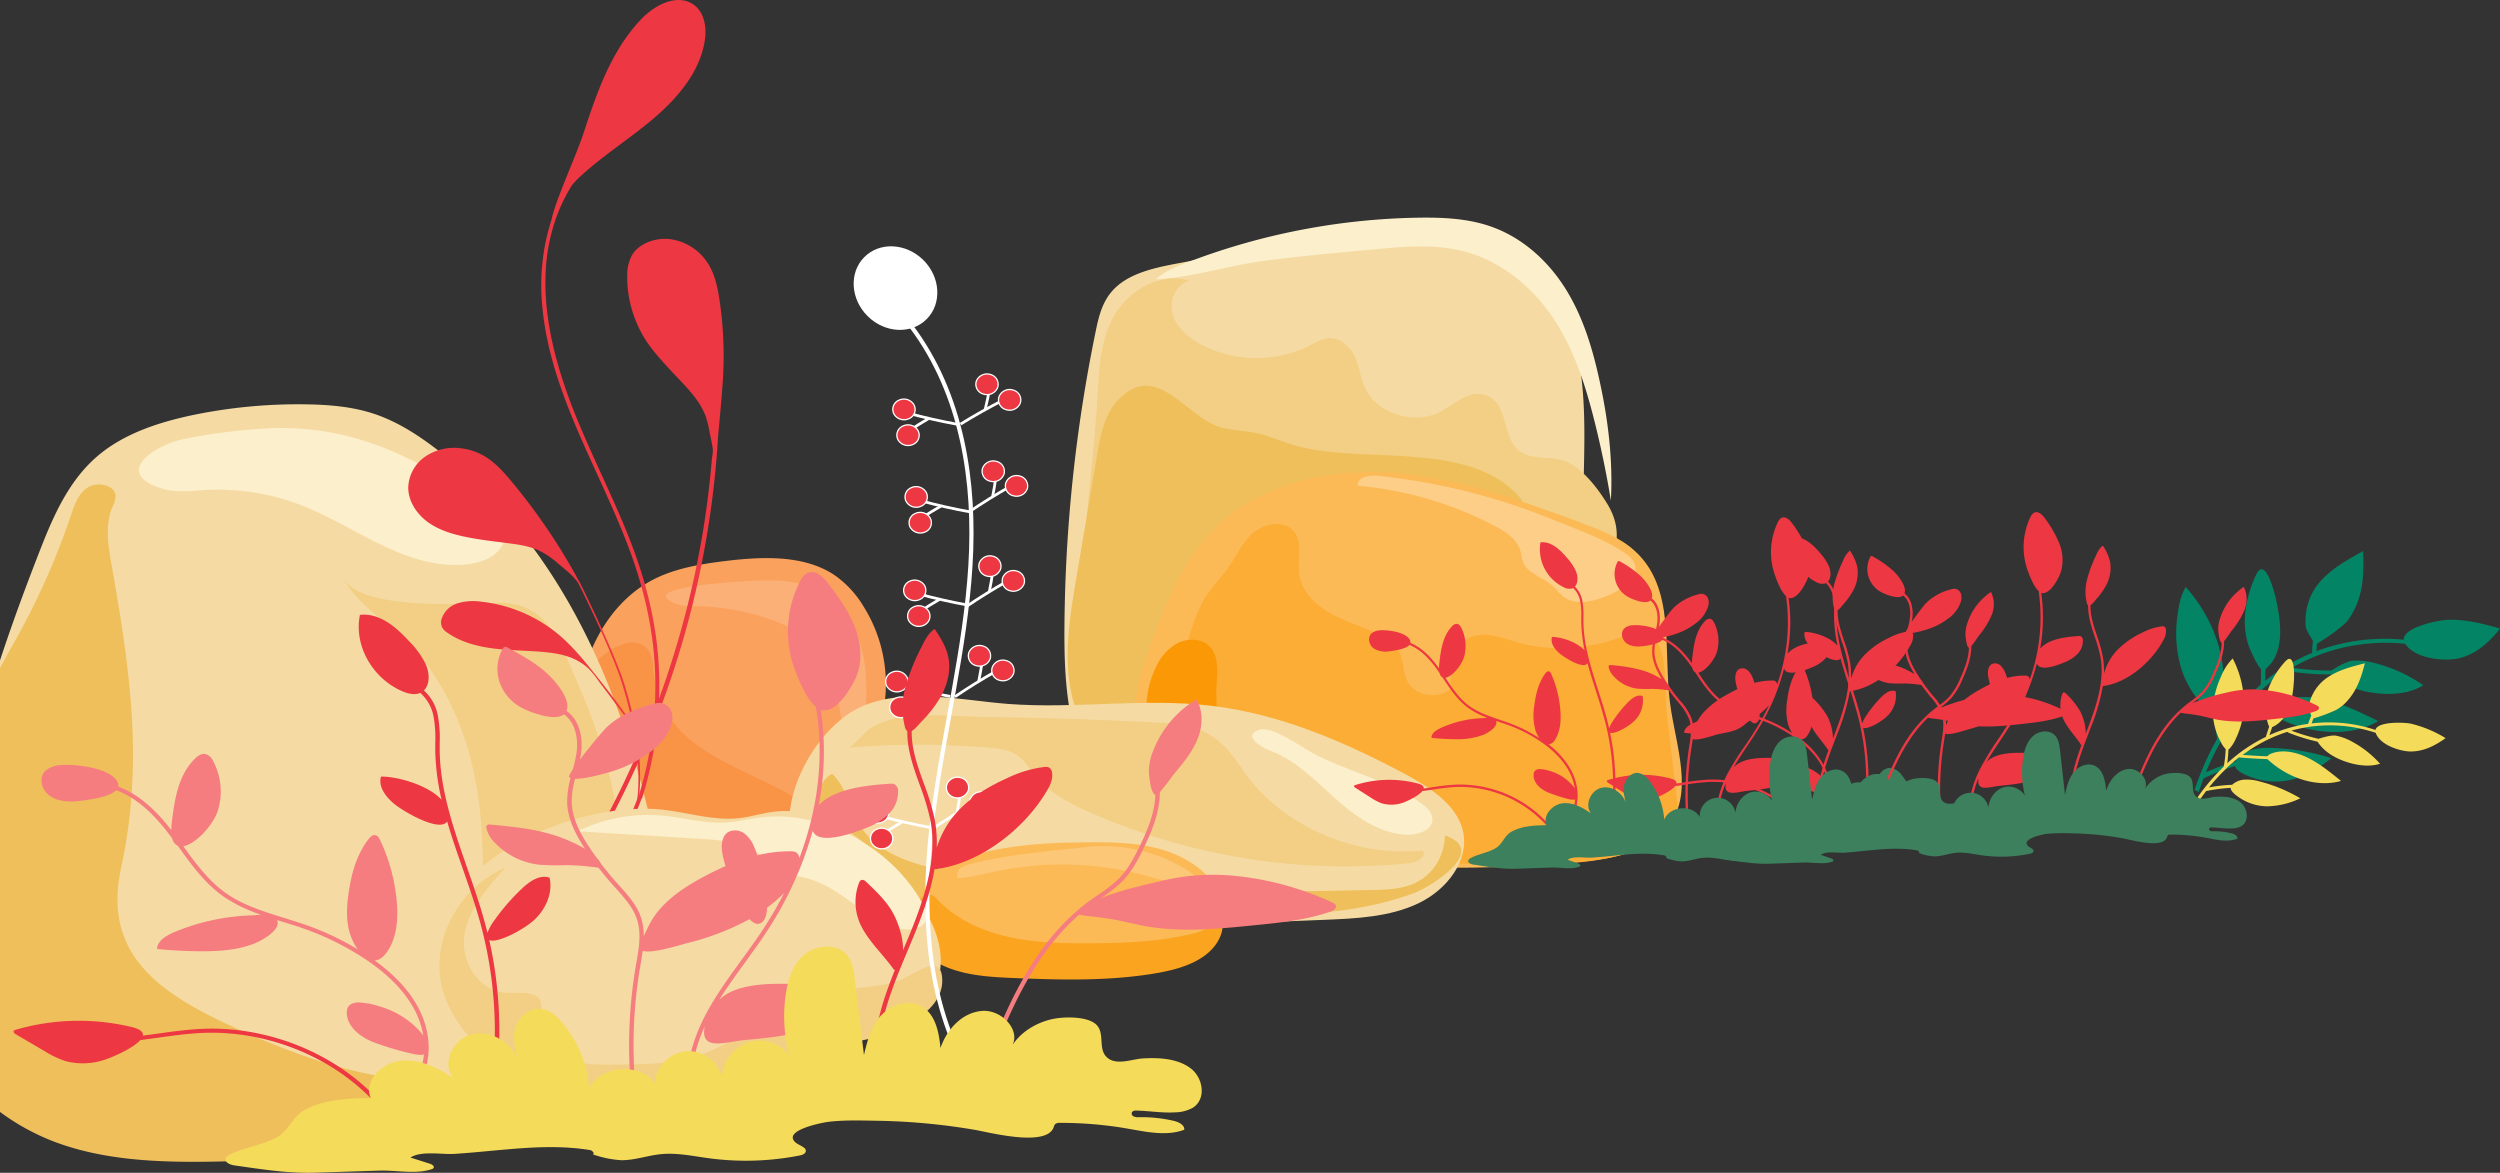 <svg xmlns="http://www.w3.org/2000/svg" width="949.808" height="445.563" viewBox="0 0 949.808 445.563">
  <rect x="0" y="0" width="949.808" height="445.563" fill="#333333" stroke="none"/>
  <g id="Layer_2" data-name="Layer 2" transform="translate(-0.1 0.011)">
    <g id="Layer_2-2" data-name="Layer 2" transform="translate(0.1 -0.011)">
      <path id="Path_7748" data-name="Path 7748" d="M700.738,320.552c7.956-3.17,14.5-10.878,12.867-18.72-1.15-5.5-5.874-9.748-8.226-14.918-4.144-9.013-.539-19.207.477-28.934a55.506,55.506,0,0,0-8.07-34.725,38.993,38.993,0,0,0-10.94-11.965c-11.551-7.894-27.36-7.252-41.625-5.532-9.51,1.171-19.186,2.776-27.546,7.107-11.541,5.988-19.486,16.71-24.024,28.168-8.288,20.968-19.31,65.027,10.36,75.563,11.52,4.144,26.1,3.657,38.237,4.62C659.818,322.635,683.966,327.255,700.738,320.552Z" transform="translate(-369.563 7.371)" fill="#faa15d"/>
      <path id="Path_7749" data-name="Path 7749" d="M626.359,213.316c10.36-.7,21.372-1.285,30.416,3.388,12.266,6.33,17.124,20.439,17.8,33.379s-1.74,26.044.829,38.776a58.014,58.014,0,0,1-10.712-25.9c-1.036-6.817-.818-14.048-4.32-20.129-2.953-5.118-8.215-8.8-13.737-11.592-11.4-5.77-24.5-8.422-37.522-8.619a19.257,19.257,0,0,1-6.734-.839C586.557,215.565,624.391,213.451,626.359,213.316Z" transform="translate(-345.531 7.665)" fill="#fbb077"/>
      <path id="Path_7750" data-name="Path 7750" d="M645.694,246.808c-.311-3.253-.373-6.858-2.818-9.21-4.786-4.62-13.084-.29-17.932,4.268-6.216,5.874-12.079,12.3-15.643,19.828s-4.641,16.347-1.326,23.972c2.124,4.89,5.895,9.013,9.862,12.815a56.459,56.459,0,0,0,14,10.422c8.288,4.071,17.881,4.993,27.215,5.853,15.135,1.388,83.042,16.43,52.72-11.4C689.473,282.911,649.071,281.6,645.694,246.808Z" transform="translate(-397.333 8.484)" fill="#f99447"/>
      <path id="Path_7751" data-name="Path 7751" d="M487.6,295.388c-39.159,10.846-80.639,21.113-120.441,12.432-5.739-1.243-11.489-2.921-16.254-6.122-6.951-4.651-11.105-12.069-13.84-19.569-5.563-15.26-6.154-31.638-6.009-47.737a576.307,576.307,0,0,1,11.82-111.272c1.036-5.18,2.289-10.536,5.687-14.783,5.75-7.252,16.14-9.479,25.64-11.271l56.439-10.577c12.97-2.434,26.179-4.879,39.366-3.615,21.942,2.072,40.682,10.018,49.819,29.483,11.572,24.666,8.37,52.71,8.288,79.572-.114,21.755,9.572,49.612,3.471,70.083C525.986,280.626,506.334,290.209,487.6,295.388Z" transform="translate(73.358 2.979)" fill="#f5dba3"/>
      <path id="Path_7752" data-name="Path 7752" d="M409.034,91.838c11.147-1.036,22.584-2.072,33.41.653C457.019,96.1,468.995,106.155,476.91,118s12.2,25.4,15.622,38.942q3.792,15.052,6.278,30.354c.829-15.374-1.036-30.778-4.372-45.862-2.621-11.986-6.216-23.962-12.825-34.549S465.038,87.1,452.523,82.939c-8.712-2.911-18.16-3.263-27.422-3.108A256.814,256.814,0,0,0,341.9,95.3c-5.418,1.979-11.831,4.144-15.923,7.935,13.467-.632,27.722-5.273,41.283-7.055C381.135,94.376,395.09,93.112,409.034,91.838Z" transform="translate(113.203 2.881)" fill="#fcefcc"/>
      <path id="Path_7753" data-name="Path 7753" d="M477.55,146.242c-6-1.544-11.157,3.781-16.575,6.578-9.748,5-23.7.736-28.251-8.65-1.854-3.833-2.258-8.143-3.968-12.038s-5.449-7.594-10-7.345c-2.652.145-4.962,1.6-7.252,2.8a45.406,45.406,0,0,1-41.532-.508c-4.8-2.642-9.179-6.464-10.608-11.4s1.036-11.085,6.34-12.732c-11.054-3.377-23.216,3.885-28.582,13.395s-5.708,20.647-6.34,31.348c-2.072,35.015-8.453,69.938-6.361,104.953.725,12.11,4.506,26.6,17.052,30.312a8.619,8.619,0,0,0,5.791,0,9.5,9.5,0,0,0,3.843-3.7c9.552-13.8,17.238-30.043,32.84-37.9,11.509-5.791,25.288-5.843,38.4-5.76l59.878.414c16.575.114,28.261-2.984,37.657-16.2,7.5-10.546,11.686-20.595,4.62-32.115-3.336-5.428-8.412-12.245-14.389-15.436s-13.467-.777-18.647-4.382C484.056,162.807,487.557,148.811,477.55,146.242Z" transform="translate(86.115 3.683)" fill="#f2cf84"/>
      <path id="Path_7754" data-name="Path 7754" d="M443.081,163.774c-4.444-1.378-8.712-3.263-13.271-4.258-4.216-.922-8.6-1.036-12.794-2.01-13.768-3.108-24.8-25.971-39.625-10.981-5.511,5.584-7,13.467-8.288,20.947q-3.978,23.589-7.967,47.167c-2.4,14.244-4.807,28.81-1.979,42.992a44.152,44.152,0,0,0,9.241,19.849c2.31,2.735,5.8,6.734,9.479,7.956,6.713,2.258,4.413,1.647,7.376-3.667,4.7-8.474,6.361-19.352,10.36-28.282a214.427,214.427,0,0,1,14.462-26.707c5.584-8.837,12.141-17.611,21.693-22.791,8.288-4.548,18.181-5.988,27.805-7,18.492-1.958,36.735-1.782,55.279-2.072,9.375-.155,22.853-3.243,13.26-12.722C507.6,161.92,468.41,171.668,443.081,163.774Z" transform="translate(47.756 5.099)" fill="#eebf5b"/>
      <path id="Path_7755" data-name="Path 7755" d="M467.829,321.335c12.711-1.109,26.79-3.357,34.518-12.722,10.743-13.012,3.429-31.317,1.264-47.54-2.7-20.16,2.269-43.935-13.54-58.128-5.718-5.18-13.353-8.008-20.771-10.753-21.973-8.122-44.3-16.327-67.845-18.554s-48.908,2.279-66.446,16.917c-14.98,12.483-22.574,30.727-28.883,48.441-3.667,10.266-7.117,21-5.584,31.711,2.766,19.507,21.579,34.187,41.6,41.024C381.5,325.21,426.743,324.889,467.829,321.335Z" transform="translate(130.893 6.236)" fill="#fcba56"/>
      <path id="Path_7756" data-name="Path 7756" d="M412.29,219.92c-5.232,2.165-11.686,3.926-16.4.9-2.072-1.336-3.45-3.419-5.335-4.993-3.367-2.818-8.464-4.144-10.36-7.946-.818-1.678-.849-3.574-1.44-5.335-1.419-4.258-5.791-7.024-10-9.22a138.6,138.6,0,0,0-51.56-15.073c-.767-2.963,4.04-4.144,7.324-3.792a242.819,242.819,0,0,1,66.032,16.41c9.106,3.688,20.429,7.645,28.385,13.2C427.467,210,419.562,216.916,412.29,219.92Z" transform="translate(198.749 6.283)" fill="#fdce87"/>
      <path id="Path_7757" data-name="Path 7757" d="M429.8,236.934c-5.625-1.626-11.758-4.03-17.135-1.8-7.314,3.035-8.018,12.183-7.625,19.559-4.341,3.957-12.639,3.025-15.819-1.771-2.642-3.978-1.813-9.272-4.341-13.291-1.937-3.108-5.511-4.921-9.013-6.4-5.843-2.486-12.007-4.424-17.4-7.656s-10.07-8.1-10.94-13.975,1.834-13.385-2.994-17.528c-3.988-3.419-10.795-1.865-14.731,1.616s-6,8.288-8.951,12.545c-2.434,3.5-5.49,6.609-7.915,10.111-3.854,5.542-6.019,11.934-7.728,18.336-3.035,11.4-4.714,23.288-2.807,34.891s7.7,22.967,17.611,30.374c6.423,4.807,14.244,7.759,22.128,10.09,28.851,8.557,59.692,9.458,89.973,9.458,18.233,0,37.6-.642,52.761-9.945a14.5,14.5,0,0,0,5.346-4.931c1.513-2.766,1.191-6.05.829-9.127L487,263.051c-.746-6.371.767-23.6-5.335-27.836-5.056-3.512-14.5,1.191-19.683,2.321C451.4,239.835,440.158,240.135,429.8,236.934Z" transform="translate(146.132 6.921)" fill="#fbad36"/>
      <path id="Path_7758" data-name="Path 7758" d="M422.611,277.665a71.874,71.874,0,0,1-3.4-26.521c.321-5.283.818-11.561-3.688-14.856-3.2-2.341-7.987-2.072-11.509-.218a19.289,19.289,0,0,0-7.676,8.557c-7.48,14.669-3.46,32.892,7.252,45.738s27.184,20.833,44.2,24.956,34.787,4.724,52.378,5.252c.611-2.383-2.072-4.341-4.61-5.18-13.685-4.423-33.658,3.253-42.94-10.246-4.89-7.1-1.844-14.286-12.1-15.778C430.691,287.972,426.2,288.584,422.611,277.665Z" transform="translate(43.032 8.448)" fill="#fa9905"/>
      <path id="Path_7759" data-name="Path 7759" d="M462.953,258.231c25.64,1.989,51.591-2.289,77.127.684,26.127,3.046,50.555,13.561,73.356,25.7,9.717,5.18,20.087,11.717,22.491,21.817,2.631,11.074-5.926,22.325-16.855,27.546s-23.672,5.812-35.968,6.3L480.057,344.36c-22.4.891-45.448,1.689-66.591-5.18-14.172-4.61-27.826-13.613-32.115-26.862-5.428-16.575,6.133-39.884,20.812-50.047C418.842,250.679,444.026,256.77,462.953,258.231Z" transform="translate(-80.146 9.193)" fill="#f5dba3"/>
      <path id="Path_7760" data-name="Path 7760" d="M414.294,276.309c13.312,7.252,29.152,10.411,41.387,19.134,2.248,1.6,4.517,3.719,4.434,6.33-.124,4.071-5.687,5.988-10.111,5.729-10.484-.611-19.383-7.107-26.935-13.872s-14.721-14.3-24.428-18c-4.216-1.606-10.867-5.988-4.206-8.049C399.21,266.136,410.606,274.33,414.294,276.309Z" transform="translate(84.106 9.627)" fill="#fcefcc"/>
      <path id="Path_7761" data-name="Path 7761" d="M394.765,274.6a315.483,315.483,0,0,1,53,0c3.906.332,8.008.818,11.137,2.994,2.683,1.875,4.268,4.755,6.216,7.252,5.118,6.5,12.981,10.65,20.823,14.162A240.622,240.622,0,0,0,607.8,318.511c2.942-.3,6.879-2.766,4.879-4.776-26.79,2.559-54.626-10.121-68.663-31.286-7.386-11.147-14.2-16.4-28.789-17.207q-33.928-1.865-67.928-2.289c-10.287-.124-21.755-1.43-31.959,0a34.611,34.611,0,0,0-12.266,4.144C401.457,268.06,395.759,274.514,394.765,274.6Z" transform="translate(-72.271 9.443)" fill="#f2cf84"/>
      <path id="Path_7762" data-name="Path 7762" d="M554.123,337.5l-114.629,2.455c-10.007.218-20.263.394-29.732-2.59-19.393-6.1-32.115-26.469-27.971-44.961.746-3.388,2.238-6.982,5.522-8.661,5.76,5.449,6.713,13.778,10.971,20.294,7.252,11.023,22.284,14.959,36.031,17.28,51.912,8.754,105.108,7.687,157.87,6.6,5.18-.114,10.515-.249,15.291-2.072,8.174-3.191,12.431-10.805,12.68-18.647,17.1,5.9-5.853,19.683-11.914,21.962C590.578,335.559,572.977,337.092,554.123,337.5Z" transform="translate(-71.17 10.214)" fill="#eebf5b"/>
      <path id="Path_7763" data-name="Path 7763" d="M484.868,354.587c-8.122-3.543-17.021-15.28-16.689-23.827.218-5.366,4.247-10.111,9.189-12.97s10.722-4.144,16.4-5.418c11.51-2.559,22.947-3.315,34.808-3.45,9.324-.1,18.647-.207,27.733,1.792s17.808,6.361,22.978,13.467c4.32,5.957,5.708,14.006,2.238,20.419-5.014,9.251-17.611,12.235-28.758,13.468a246.628,246.628,0,0,1-50.379.29C496.388,357.788,490.317,356.959,484.868,354.587Z" transform="translate(-118.574 11.118)" fill="#fcba56"/>
      <path id="Path_7764" data-name="Path 7764" d="M567.425,320.245c.787.539,1.626,1.212,1.658,2.072.073,1.575-2.2,2.217-3.916,2.176-5.387-.114-10.546-1.854-15.726-3.232a121.093,121.093,0,0,0-55.144-1.533c-5.076,1.036-10.111,2.424-15.3,2.787a3.108,3.108,0,0,1,1.036-3.76,10.421,10.421,0,0,1,4.144-1.73c14.3-3.636,29.007-4.765,43.707-6.361a59.774,59.774,0,0,1,39.542,9.583Z" transform="translate(-115.126 11.17)" fill="#fcc776"/>
      <path id="Path_7765" data-name="Path 7765" d="M576.268,343.169c-12.286,2.839-25.07,3.325-37.74,3.388-10.525.062-21.154-.166-31.369-2.486s-20.1-6.9-26.883-14.307a4.019,4.019,0,0,0-2.258-1.544,3.749,3.749,0,0,0-1.606.269c-3.916,1.388-7.158,4.61-7.749,8.422a12,12,0,0,0,1.637,7.48c3.367,6.216,10.09,10.36,17.218,12.525s14.742,2.548,22.242,2.859c18.1.756,36.383,1.181,54.191-1.917,8.816-1.533,18.295-4.506,22.791-11.675,1.564-2.5,2.911-6.423,1.2-9.075-1.885.559-2.88,2.341-4.5,3.408a21.757,21.757,0,0,1-7.179,2.652Z" transform="translate(-124.269 11.814)" fill="#fba420"/>
      <path id="Path_7766" data-name="Path 7766" d="M669.476,245.578c4.475-13.685,9.5-27.225,14.68-40.568,5.273-13.55,11.105-27.577,22.625-37.295,10.049-8.484,23.454-12.794,36.776-15.539a197.869,197.869,0,0,1,41.884-3.906c8.723.114,17.539.818,25.764,3.481,8.775,2.849,16.575,7.832,23.734,13.271,57.133,43.282,79.147,114.318,89.32,181.79,2.072,13.944,3.491,29.3-5.035,40.972-6.578,8.992-17.808,13.985-28.717,18.057-43.966,16.42-97.38,28.22-145.138,22.915-30.323-3.377-58.76-7.676-75.874-25.018Z" transform="translate(-669.476 5.343)" fill="#f5dba3"/>
      <path id="Path_7767" data-name="Path 7767" d="M864.8,188.153c2.217,1.709,4.5,3.553,5.5,6.05,1.533,3.761-.363,8.194-3.7,10.795s-7.8,3.636-12.162,3.906c-22.315,1.357-40.806-14.721-61.422-22.7a87.942,87.942,0,0,0-36.259-5.687c-5.6.3-11.4,1.119-16.7-.6-18.989-6.216-1.668-16.575,7.987-18.647a218.451,218.451,0,0,1,34.435-4.258C814.336,155.966,841.178,169.879,864.8,188.153Z" transform="translate(-678.771 5.656)" fill="#fcefcc"/>
      <path id="Path_7768" data-name="Path 7768" d="M687.878,211.75c4.341,8.94,13.643,14.783,21.237,21.631,21.4,19.3,29.867,47.913,31.483,75.459s-2.725,55.082-2.683,82.669c0,3.015.435,6.62,3.346,8,2.238,1.036,4.931.269,7.252-.539q14.079-4.848,27.971-10.163c3.688-1.419,7.49-2.942,10.132-5.708,3.108-3.211,4.144-7.635,4.91-11.851A201.422,201.422,0,0,0,777.8,253.831c-7.252-16.575-11.738-33.006-31.441-32.457C735.138,221.685,694.1,224.586,687.878,211.75Z" transform="translate(-557.533 7.626)" fill="#f2cf84"/>
      <path id="Path_7769" data-name="Path 7769" d="M698.062,247.422c2.673-4.973,5.511-9.883,8.184-14.856a279.61,279.61,0,0,0,18.823-43.344c1.326-3.947,2.818-8.288,6.547-10.536s10.256-.694,10.36,3.439a10.569,10.569,0,0,1-1.222,4.144c-2.839,6.858-1.606,14.5-.332,21.755,6.993,39.853,12.349,75.2,3.636,115.385a58.888,58.888,0,0,0-1.316,9.811c-1.191,27.494,21.123,40.547,48.69,52.689,31.959,14.089,69.8,25.961,101.845,12.048,10.5-4.558,19.859-11.748,31.213-13.965,1.678,6.05-3.564,11.758-8.754,15.788-36.134,28.1-86.471,34.093-133.763,35.1-21.175.445-42.94,0-62.593-7.252a86.428,86.428,0,0,1-21.32-11.582Z" transform="translate(-698.062 6.4)" fill="#eebf5b"/>
      <path id="Path_7770" data-name="Path 7770" d="M688.578,167.587a19.6,19.6,0,0,1,13.3-3.232,22.791,22.791,0,0,1,9.075,2.932c4.2,2.424,7.48,6.1,10.556,9.811a229.994,229.994,0,0,1,24.221,35.336c.559,1.036,1.108,2.072,1.709,3.046,0,0,13.115,26.407,16.876,38.569,7.013,22.708,7.832,41.355,2.486,56.978a34.187,34.187,0,0,1-5.657,10.795,24.2,24.2,0,0,1-5.656,5.066l-.269-.414a23.659,23.659,0,0,0,5.542-4.962,33.713,33.713,0,0,0,5.563-10.608c5.314-15.539,4.144-34.187-2.8-56.77-4.071-13.167-16.306-37.74-16.461-37.906-1.285-2.756-5.325-5.832-8.236-8.288a32.457,32.457,0,0,0-6.547-4.486c-3.874-1.9-8.288-2.5-12.545-3.046-4.9-.622-9.81-1.191-14.659-2.124-5.325-1.036-10.681-2.517-15.1-5.6s-7.8-8.049-7.79-13.405a14.834,14.834,0,0,1,6.392-11.686Z" transform="translate(-527.083 5.917)" fill="#ed3742"/>
      <path id="Path_7771" data-name="Path 7771" d="M757.738,268.768C756,264.779,745.855,252,743.514,249.085c-4.424-5.563-8.889-11.168-14.327-15.778a55.341,55.341,0,0,0-29.514-12.639,21.03,21.03,0,0,0-8.919.559,9.261,9.261,0,0,0-6.216,5.967,4.508,4.508,0,0,0,.28,3.388,6.041,6.041,0,0,0,1.844,1.813c5.273,3.709,11.769,5.366,18.2,6.123s12.949.694,19.393,1.347c6.216.642,11.541,2.01,16.12,6.216a41.371,41.371,0,0,1,4.237,5.325C748.466,256.388,757.044,268.126,757.738,268.768Z" transform="translate(-516.763 7.938)" fill="#ed3742"/>
      <path id="Path_7772" data-name="Path 7772" d="M690.9,206.612c-11.4-29.691-29.318-58.014-32.249-89.994a81.011,81.011,0,0,1,3.522-33.275c1.347-7,9.324-24.2,12.09-32.664C679.3,35.368,684.62,19.6,696.016,7.47c4.859-5.18,12.991-9.79,19.331-6.216,4.662,2.652,5.75,8.526,5.1,13.54-1.523,11.686-9.717,21.755-19.051,29.784s-20.077,14.648-29.007,23.081a31.578,31.578,0,0,0-2.559,2.787.871.871,0,0,1-.073.135c-17.114,27.795-9.324,60.935,2.279,89.092,6.216,15.094,13.7,29.753,19.683,44.94,5.832,14.814,9.842,30.043,10.992,45.831a142.375,142.375,0,0,1-6.123,52.668.694.694,0,0,1-.269.373,109.449,109.449,0,0,1-12.11,23.485c-.518.756-1.813.062-1.295-.694a107.419,107.419,0,0,0,12.235-23.9.758.758,0,0,1,.2-.29,141.327,141.327,0,0,0,6.112-47.364C700.75,238.209,696.9,222.162,690.9,206.612Z" transform="translate(-452.597 0.011)" fill="#ed3742"/>
      <path id="Path_7773" data-name="Path 7773" d="M667.127,93.93c2.58-4.548,8.909-6.951,14.721-6.216a20.263,20.263,0,0,1,13.923,8.733c2.911,4.341,3.957,9.407,4.693,14.358a144.422,144.422,0,0,1,1.347,29.359c-.373,6.651-1.854,22.045-1.875,22.377A353.644,353.644,0,0,1,669.893,285.7q-7.48,16.814-16.679,32.943c-.487.849-2.072.207-1.564-.653a357.97,357.97,0,0,0,42.671-120.161q1.368-8.464,2.31-17,.487-4.4.86-8.8c.135-1.658.632-3.419.373-5.045-.342-2.02-.787-4.04-1.181-6.05a39.148,39.148,0,0,0-1.419-5.75c-1.689-4.8-5.107-8.837-8.63-12.608-3.7-3.957-7.552-7.894-10.95-12.069A44.692,44.692,0,0,1,665.4,101.265a15.675,15.675,0,0,1,1.73-7.335Z" transform="translate(-427.106 3.161)" fill="#ed3742"/>
      <path id="Path_7774" data-name="Path 7774" d="M656.352,296.953c9.676,1.108,19.248,4.3,28.924,3.211,4.527-.508,8.878-1.948,13.405-2.476,17.995-2.072,34.114,10.1,45.841,22.843,8.008,8.692,15.425,18.533,17.083,29.836s-4.144,24.221-15.84,28.033c-12.193,3.988-27.277-2.517-37.978,4.144-4.3,2.694-6.962,7.065-10.577,10.525-9.427,9-24.128,10.846-37.667,11.955-15.063,1.233-30.913,2.072-44.66-3.74-7.645-3.242-14.151-8.37-20.16-13.8-9.21-8.288-17.725-17.86-21.248-29.287C561.448,319.237,622.1,293.037,656.352,296.953Z" transform="translate(-404.459 10.676)" fill="#f5dba3"/>
      <path id="Path_7775" data-name="Path 7775" d="M668.285,301.709c17.093,4.838,31.856,16.316,39.905,31.027.963,1.761,1.854,3.74,1.347,5.656-1.129,4.258-7.676,4.641-12.131,3.108-12.276-4.247-20.875-15.353-33.492-18.647-3.243-.839-6.7-1.14-9.624-2.673s-4.941-4.144-7.5-6.091c-6.464-4.993-15.539-5.739-23.92-6.216l-45.831-2.818a60.717,60.717,0,0,1,32.654-5.9c7.542.746,14.959,2.89,22.542,2.611,5.055-.2,10-1.461,15.021-2.02a52.616,52.616,0,0,1,33.689,7.78" transform="translate(-357.56 10.758)" fill="#fcefcc"/>
      <path id="Path_7776" data-name="Path 7776" d="M670.9,389.134c-10.36,3.626-21.755,3.792-32.85,3.874-6.754.062-13.768.062-19.859-2.621s-10.929-8.857-9.386-14.907c.539-2.072,1.772-4.144,1.129-6.216-1.357-4.351-8.174-3.3-13.074-3.543-10.774-.518-17.549-12.141-16.016-21.962s8.712-17.995,15.622-25.609c-18.326,7.884-28.893,28.582-23.827,46.618a43.677,43.677,0,0,0,7.428,14.5,66.3,66.3,0,0,0,18.5,16.057c27.971,16.917,66.591,17.311,94.914.963,4.455-2.579,8.692-5.532,13.467-7.48,7.563-3.046,16.016-3.408,24.117-4.838,11.458-2.01,31.97-9.748,31.317-23.485-.528-11.168-11.4-.466-18.647,1.347-14.5,3.615-26.386.6-40.123,8.36C692.648,376.34,683.148,384.855,670.9,389.134Z" transform="translate(-404.413 11.452)" fill="#f2cf84"/>
      <path id="Path_7777" data-name="Path 7777" d="M560.666,119.49c19.683,26.054,24.6,59.433,22.646,91.164s-10.142,62.789-14.172,94.272-3.605,64.664,10.733,93.537" transform="translate(-214.625 4.308)" fill="none" stroke="#fff" stroke-miterlimit="10" stroke-width="1.586"/>
      <ellipse id="Ellipse_439" data-name="Ellipse 439" cx="16.71" cy="15.021" rx="16.71" ry="15.021" transform="matrix(-0.711, -0.703, 0.703, -0.711, 341.54, 131.884)" fill="#fff"/>
      <path id="Path_7778" data-name="Path 7778" d="M549.07,155.846q7.863-4.859,16.171-9.1" transform="translate(-184.143 5.289)" fill="none" stroke="#fff" stroke-miterlimit="10" stroke-width="1.058"/>
      <path id="Path_7779" data-name="Path 7779" d="M554,150.523c.673-2.7,1.253-5.418,1.72-8.153" transform="translate(-179.729 5.131)" fill="none" stroke="#fff" stroke-miterlimit="10" stroke-width="1.058"/>
      <path id="Path_7780" data-name="Path 7780" d="M548.174,143.068a4.341,4.341,0,0,0-5.387,2.455,3.843,3.843,0,0,0,2.662,4.962,4.351,4.351,0,0,0,5.387-2.455,3.843,3.843,0,0,0-2.662-4.962Z" transform="translate(-163.222 5.148)" fill="#ed3742" stroke="#fff" stroke-miterlimit="10" stroke-width="0.489"/>
      <path id="Path_7781" data-name="Path 7781" d="M556.481,137.358a4.351,4.351,0,0,0-5.387,2.445,3.854,3.854,0,0,0,2.662,4.962,4.341,4.341,0,0,0,5.387-2.445,3.843,3.843,0,0,0-2.662-4.962Z" transform="translate(-180.138 4.943)" fill="#ed3742" stroke="#fff" stroke-miterlimit="10" stroke-width="0.489"/>
      <path id="Path_7782" data-name="Path 7782" d="M586.9,255.534c-6.216-1.129-12.349-2.5-18.419-4.144" transform="translate(-225.909 9.051)" fill="none" stroke="#fff" stroke-miterlimit="10" stroke-width="1.058"/>
      <path id="Path_7783" data-name="Path 7783" d="M586.4,253.25c-2.559,1.471-5.045,3.015-7.48,4.651" transform="translate(-236.225 9.118)" fill="none" stroke="#fff" stroke-miterlimit="10" stroke-width="1.058"/>
      <path id="Path_7784" data-name="Path 7784" d="M584.383,251.806a4.444,4.444,0,0,0,5.7,1.782,3.781,3.781,0,0,0,1.927-5.242,4.423,4.423,0,0,0-5.687-1.782,3.781,3.781,0,0,0-1.937,5.242Z" transform="translate(-247.479 8.863)" fill="#ed3742" stroke="#fff" stroke-miterlimit="10" stroke-width="0.489"/>
      <path id="Path_7785" data-name="Path 7785" d="M582.9,261.256a4.423,4.423,0,0,0,5.687,1.782,3.781,3.781,0,0,0,1.937-5.242,4.444,4.444,0,0,0-5.7-1.782,3.781,3.781,0,0,0-1.927,5.242Z" transform="translate(-244.449 9.203)" fill="#ed3742" stroke="#fff" stroke-miterlimit="10" stroke-width="0.489"/>
      <path id="Path_7786" data-name="Path 7786" d="M593.949,303.644q-9.324-1.689-18.419-4.144" transform="translate(-240.263 10.781)" fill="none" stroke="#fff" stroke-miterlimit="10" stroke-width="1.058"/>
      <path id="Path_7787" data-name="Path 7787" d="M593.48,301.37q-3.823,2.186-7.48,4.641" transform="translate(-250.64 10.848)" fill="none" stroke="#fff" stroke-miterlimit="10" stroke-width="1.058"/>
      <path id="Path_7788" data-name="Path 7788" d="M591.439,299.916a4.423,4.423,0,0,0,5.687,1.782,3.781,3.781,0,0,0,1.927-5.242,4.424,4.424,0,0,0-5.687-1.782,3.771,3.771,0,0,0-1.927,5.242Z" transform="translate(-261.828 10.593)" fill="#ed3742" stroke="#fff" stroke-miterlimit="10" stroke-width="0.489"/>
      <path id="Path_7789" data-name="Path 7789" d="M589.942,309.366a4.423,4.423,0,0,0,5.687,1.782,3.771,3.771,0,0,0,1.937-5.242,4.424,4.424,0,0,0-5.7-1.772,3.771,3.771,0,0,0-1.927,5.232Z" transform="translate(-258.798 10.933)" fill="#ed3742" stroke="#fff" stroke-miterlimit="10" stroke-width="0.489"/>
      <path id="Path_7790" data-name="Path 7790" d="M584.269,155.734q-9.324-1.7-18.409-4.144" transform="translate(-220.565 5.463)" fill="none" stroke="#fff" stroke-miterlimit="10" stroke-width="1.058"/>
      <path id="Path_7791" data-name="Path 7791" d="M583.769,153.45c-2.549,1.471-5.045,3.015-7.469,4.651" transform="translate(-230.88 5.529)" fill="none" stroke="#fff" stroke-miterlimit="10" stroke-width="1.058"/>
      <path id="Path_7792" data-name="Path 7792" d="M581.761,152.006a4.424,4.424,0,0,0,5.687,1.782,3.771,3.771,0,0,0,1.927-5.242,4.424,4.424,0,0,0-5.687-1.782,3.781,3.781,0,0,0-1.927,5.242Z" transform="translate(-242.132 5.274)" fill="#ed3742" stroke="#fff" stroke-miterlimit="10" stroke-width="0.489"/>
      <path id="Path_7793" data-name="Path 7793" d="M580.273,161.456a4.434,4.434,0,0,0,5.7,1.782A3.781,3.781,0,0,0,587.9,158a4.424,4.424,0,0,0-5.687-1.782,3.781,3.781,0,0,0-1.937,5.242Z" transform="translate(-239.111 5.614)" fill="#ed3742" stroke="#fff" stroke-miterlimit="10" stroke-width="0.489"/>
      <path id="Path_7794" data-name="Path 7794" d="M580.319,222.054Q571,220.376,561.91,217.91" transform="translate(-212.523 7.847)" fill="none" stroke="#fff" stroke-miterlimit="10" stroke-width="1.058"/>
      <path id="Path_7795" data-name="Path 7795" d="M579.819,219.78c-2.548,1.461-5.045,3.015-7.469,4.641" transform="translate(-222.838 7.915)" fill="none" stroke="#fff" stroke-miterlimit="10" stroke-width="1.058"/>
      <path id="Path_7796" data-name="Path 7796" d="M577.811,218.335a4.413,4.413,0,0,0,5.688,1.772,3.761,3.761,0,0,0,1.927-5.18,4.424,4.424,0,0,0-5.687-1.782,3.781,3.781,0,0,0-1.927,5.19Z" transform="translate(-234.09 7.661)" fill="#ed3742" stroke="#fff" stroke-miterlimit="10" stroke-width="0.489"/>
      <path id="Path_7797" data-name="Path 7797" d="M576.323,227.786a4.424,4.424,0,0,0,5.7,1.772,3.771,3.771,0,0,0,1.927-5.232,4.423,4.423,0,0,0-5.687-1.782,3.781,3.781,0,0,0-1.937,5.242Z" transform="translate(-231.07 7.999)" fill="#ed3742" stroke="#fff" stroke-miterlimit="10" stroke-width="0.489"/>
      <path id="Path_7798" data-name="Path 7798" d="M579.789,187.824q-9.324-1.689-18.409-4.144" transform="translate(-211.444 6.616)" fill="none" stroke="#fff" stroke-miterlimit="10" stroke-width="1.058"/>
      <path id="Path_7799" data-name="Path 7799" d="M579.289,185.55c-2.549,1.461-5.045,3-7.469,4.641" transform="translate(-221.759 6.684)" fill="none" stroke="#fff" stroke-miterlimit="10" stroke-width="1.058"/>
      <path id="Path_7800" data-name="Path 7800" d="M577.28,184.1a4.423,4.423,0,0,0,5.687,1.782,3.771,3.771,0,0,0,1.927-5.242,4.413,4.413,0,0,0-5.687-1.771,3.771,3.771,0,0,0-1.927,5.232Z" transform="translate(-233.011 6.428)" fill="#ed3742" stroke="#fff" stroke-miterlimit="10" stroke-width="0.489"/>
      <path id="Path_7801" data-name="Path 7801" d="M575.793,193.546a4.434,4.434,0,0,0,5.7,1.782,3.781,3.781,0,0,0,1.927-5.242,4.413,4.413,0,0,0-5.687-1.771,3.771,3.771,0,0,0-1.937,5.232Z" transform="translate(-229.99 6.768)" fill="#ed3742" stroke="#fff" stroke-miterlimit="10" stroke-width="0.489"/>
      <path id="Path_7802" data-name="Path 7802" d="M547.71,222.989q7.625-5.18,15.705-9.759" transform="translate(-180.908 7.679)" fill="none" stroke="#fff" stroke-miterlimit="10" stroke-width="1.058"/>
      <path id="Path_7803" data-name="Path 7803" d="M552.85,217.285c.549-2.714,1.036-5.46,1.316-8.2" transform="translate(-176.983 7.53)" fill="none" stroke="#fff" stroke-miterlimit="10" stroke-width="1.058"/>
      <path id="Path_7804" data-name="Path 7804" d="M546.635,209.4a4.31,4.31,0,0,0-5.263,2.673,3.885,3.885,0,0,0,2.9,4.848,4.32,4.32,0,0,0,5.263-2.673,3.874,3.874,0,0,0-2.9-4.848Z" transform="translate(-160.461 7.535)" fill="#ed3742" stroke="#fff" stroke-miterlimit="10" stroke-width="0.489"/>
      <path id="Path_7805" data-name="Path 7805" d="M555.254,204.006a4.31,4.31,0,0,0-5.263,2.662,3.885,3.885,0,0,0,2.9,4.848,4.31,4.31,0,0,0,5.211-2.642,3.864,3.864,0,0,0-2.849-4.869Z" transform="translate(-177.968 7.341)" fill="#ed3742" stroke="#fff" stroke-miterlimit="10" stroke-width="0.489"/>
      <path id="Path_7806" data-name="Path 7806" d="M546.5,188.148q7.614-5.18,15.705-9.748" transform="translate(-178.445 6.427)" fill="none" stroke="#fff" stroke-miterlimit="10" stroke-width="1.058"/>
      <path id="Path_7807" data-name="Path 7807" d="M551.64,182.435c.549-2.714.984-5.46,1.316-8.2" transform="translate(-174.52 6.277)" fill="none" stroke="#fff" stroke-miterlimit="10" stroke-width="1.058"/>
      <path id="Path_7808" data-name="Path 7808" d="M545.468,174.566a4.31,4.31,0,0,0-5.263,2.673,3.864,3.864,0,0,0,2.9,4.838,4.31,4.31,0,0,0,5.263-2.662,3.875,3.875,0,0,0-2.9-4.848Z" transform="translate(-158.082 6.282)" fill="#ed3742" stroke="#fff" stroke-miterlimit="10" stroke-width="0.489"/>
      <path id="Path_7809" data-name="Path 7809" d="M554.008,169.206a4.309,4.309,0,0,0-5.263,2.662,3.875,3.875,0,0,0,2.9,4.848,4.31,4.31,0,0,0,5.263-2.673,3.864,3.864,0,0,0-2.9-4.838Z" transform="translate(-175.469 6.09)" fill="#ed3742" stroke="#fff" stroke-miterlimit="10" stroke-width="0.489"/>
      <path id="Path_7810" data-name="Path 7810" d="M551.55,255.828q7.635-5.18,15.716-9.748" transform="translate(-188.737 8.86)" fill="none" stroke="#fff" stroke-miterlimit="10" stroke-width="1.058"/>
      <path id="Path_7811" data-name="Path 7811" d="M556.72,250.115c.549-2.714,1.036-5.46,1.326-8.2" transform="translate(-184.873 8.71)" fill="none" stroke="#fff" stroke-miterlimit="10" stroke-width="1.058"/>
      <path id="Path_7812" data-name="Path 7812" d="M550.47,242.246a4.31,4.31,0,0,0-5.263,2.673,3.864,3.864,0,0,0,2.9,4.838,4.31,4.31,0,0,0,5.263-2.662,3.885,3.885,0,0,0-2.9-4.848Z" transform="translate(-168.264 8.716)" fill="#ed3742" stroke="#fff" stroke-miterlimit="10" stroke-width="0.489"/>
      <path id="Path_7813" data-name="Path 7813" d="M559.06,236.876a4.32,4.32,0,0,0-5.263,2.673,3.874,3.874,0,0,0,2.9,4.848,4.32,4.32,0,0,0,5.263-2.673,3.885,3.885,0,0,0-2.9-4.848Z" transform="translate(-185.753 8.523)" fill="#ed3742" stroke="#fff" stroke-miterlimit="10" stroke-width="0.489"/>
      <path id="Path_7814" data-name="Path 7814" d="M559.61,304.148q7.635-5.18,15.705-9.748" transform="translate(-205.136 10.598)" fill="none" stroke="#fff" stroke-miterlimit="10" stroke-width="1.058"/>
      <path id="Path_7815" data-name="Path 7815" d="M564.72,298.435q.818-4.082,1.326-8.215" transform="translate(-201.161 10.447)" fill="none" stroke="#fff" stroke-miterlimit="10" stroke-width="1.058"/>
      <path id="Path_7816" data-name="Path 7816" d="M558.538,290.566a4.31,4.31,0,0,0-5.263,2.662,3.874,3.874,0,0,0,2.89,4.848,4.31,4.31,0,0,0,5.263-2.673,3.864,3.864,0,0,0-2.89-4.838Z" transform="translate(-184.681 10.454)" fill="#ed3742" stroke="#fff" stroke-miterlimit="10" stroke-width="0.489"/>
      <path id="Path_7817" data-name="Path 7817" d="M567.118,285.2a4.309,4.309,0,0,0-5.263,2.673,3.875,3.875,0,0,0,2.89,4.848,4.32,4.32,0,0,0,5.263-2.673,3.874,3.874,0,0,0-2.89-4.848Z" transform="translate(-202.15 10.261)" fill="#ed3742" stroke="#fff" stroke-miterlimit="10" stroke-width="0.489"/>
      <path id="Path_7818" data-name="Path 7818" d="M465.988,332.643c.974-.7,1.968-1.378,2.963-2.072a52.535,52.535,0,0,0,7.49-5.8c3.553-3.522,5.915-8.029,7.853-11.976,3.108-6.3,5.967-13.074,6.216-20.077-1.8-.3-2.476-7.676-2.476-9.023a20.72,20.72,0,0,1,1.326-6.868,39.366,39.366,0,0,1,16.71-20.315c2.787,4.62,2.4,10.422.331,15.353s-5.636,9.189-9.158,13.374a80.39,80.39,0,0,1-5.035,6.454c0,7.656-3.035,14.97-6.361,21.755-2,4.061-4.434,8.7-8.163,12.431a54.448,54.448,0,0,1-7.718,6l-.321.218.311-.124c7.49-3.108,15.539-4.786,23.413-6.672a84.638,84.638,0,0,1,25.288-1.968,115.344,115.344,0,0,1,38.838,10.194c.663.29,1.388.663,1.585,1.305.321,1.119-1.036,1.958-2.258,2.362-9.137,3.108-18.937,4.144-28.634,5.087-13.519,1.367-27.266,2.735-40.651.5-4.6-.767-9.116-2.072-13.706-2.807-2.175-.352-4.351-.642-6.527-.953a37.16,37.16,0,0,1-5.739-.756c-16.575,14.5-25.692,35.223-32.985,53.8l-1.6-.528C435.127,370.776,445.528,347.4,465.988,332.643Z" transform="translate(-51.553 9.235)" fill="#f57d80"/>
      <path id="Path_7819" data-name="Path 7819" d="M533.15,326.093c.7-.373,1.533.2,2.072.736,3.719,3.543,7.49,7.138,9.955,11.509,1.875,3.315,4.071,9.272,3.947,14.379.1-.238.207-.487.3-.725l1.243-2.952c5.843-14.017,11.831-30.291,8.8-45.934a92.96,92.96,0,0,0-4.019-13.229c-2.372-6.589-4.817-13.385-4.7-20.388a2.807,2.807,0,0,1-.9-1.585,29.493,29.493,0,0,1,.342-15.809,83.631,83.631,0,0,1,6.112-14.918c1.191-2.424,2.486-4.952,4.8-6.537,2.248,3.284,4.372,6.734,5.18,10.546,1.171,5.346-.352,10.96-3.16,15.767a47.991,47.991,0,0,1-7.034,8.94c-.891.922-2.341,2.8-3.667,3.522-.145,6.744,2.165,13.188,4.61,19.973a91.007,91.007,0,0,1,4.082,13.467,48.38,48.38,0,0,1,.808,10.909,36.466,36.466,0,0,1,8.536-14.421c5.014-5.18,11.458-8.961,18.191-12.007a45.26,45.26,0,0,1,14.11-4.247,3.346,3.346,0,0,1,1.668.124,2.486,2.486,0,0,1,1.295,1.948c.456,2.486-.715,4.962-2.072,7.179-8.153,13.861-24.977,27.567-42.578,29.628-1.627,9.634-5.252,19.051-8.826,27.629l-1.243,2.952c-5.76,13.758-11.727,27.971-11.219,42.65h-1.678c-.425-12.11,3.429-23.827,8.008-35.223-.114.093-.228.2-.352.28-4.03-5.791-9.831-10.929-12.8-17.29a20.3,20.3,0,0,1-.487-16.016A1.647,1.647,0,0,1,533.15,326.093Z" transform="translate(-206.036 8.305)" fill="#ed3742"/>
      <path id="Path_7820" data-name="Path 7820" d="M590.733,312.567a11.4,11.4,0,0,1-3.108-5.449,1.264,1.264,0,0,1,.2-1.14,1.688,1.688,0,0,1,1.378-.259c7.635.725,15.343,1.461,22.667,3.584a59.256,59.256,0,0,1,13.2,5.625c-3.108-4.724-6.578-10.929-6.786-17.56a33.718,33.718,0,0,1,1.305-9.324,1.41,1.41,0,0,1-.508-.342c-.249-.269.342-1.409,1.388-2.994a55.951,55.951,0,0,0,1.347-6.05c.767-4.993-.114-11.561-4.765-14.835-3.336,2.828-12.69-.736-15.86-2.383a17.611,17.611,0,0,1-8.588-9.821,16.005,16.005,0,0,1,1.1-12.577,1.367,1.367,0,0,1,1.036-.87,1.533,1.533,0,0,1,.829.259c5.325,2.89,10.722,5.832,15.094,9.862,2.807,2.59,9.324,9.779,7.345,14.234,5.314,3.657,6.361,10.878,5.522,16.347-.114.735-.259,1.461-.4,2.176,3.688-4.9,8.723-10.867,9.8-11.934,4.672-4.651,11.168-7.428,17.787-9.179a8.422,8.422,0,0,1,3.284-.383,5.066,5.066,0,0,1,3.885,3.211,7.956,7.956,0,0,1,0,4.983c-1.315,4.62-5.055,8.35-9.189,11.25a48.832,48.832,0,0,1-14.151,6.754c-1.73.508-9.324,2.683-13.24,2.569a32.11,32.11,0,0,0-1.285,8.992c.2,6.371,3.512,12.214,6.734,17.093.839,1.274,1.72,2.538,2.621,3.781a9.955,9.955,0,0,1,1.7,2.3q2.673,3.522,5.594,6.837l1.419,1.585c3.18,3.522,6.464,7.169,8.08,11.6a21.837,21.837,0,0,1,1.222,7.614c.653-1.481,1.347-2.839,1.616-3.408a30.667,30.667,0,0,1,6.05-8.536c4.4-4.486,9.924-7.9,15.622-10.919,2.528-1.347,5.18-2.611,7.79-3.761a39.617,39.617,0,0,1-1.378-5.832c-.269-2.756.166-6.091,2.839-7.335a5.957,5.957,0,0,1,5.895.932,12.433,12.433,0,0,1,3.47,4.807,33.459,33.459,0,0,1,1.233,3.315,52.005,52.005,0,0,1,12.659-1.512,4.143,4.143,0,0,1,2.145.435,3.025,3.025,0,0,1,1.181,2v.135c7.252-19.2,9.448-39.025,6.278-57.444-3.636-2.984-6.537-10.36-7.676-13.291a41.573,41.573,0,0,1,1.761-34.6,6.216,6.216,0,0,1,2.756-3c2.9-1.254,5.895,1.45,7.739,3.864,3.854,5.055,7.594,10.256,9.956,16.026s3.253,12.245,1.305,18.15c-1.347,4.144-7.48,14.99-13.343,14.13a5.178,5.178,0,0,1-.663-.166,106.3,106.3,0,0,1-.767,36.259c6.05-6.485,18.792-7.625,26.935-8.163a3.926,3.926,0,0,1,1.74.145,2.88,2.88,0,0,1,1.5,2.652,11.747,11.747,0,0,1-3.781,8.878,25.287,25.287,0,0,1-8.837,5.314c-4.258,1.647-12.556,4.61-17.218,3.211a4.144,4.144,0,0,1-2.631-2.289,135.908,135.908,0,0,1-17.7,38.631c-2.538,3.843-5.294,7.635-7.966,11.313-3.346,4.61-6.775,9.324-9.842,14.244a13.8,13.8,0,0,1,1.6-1.368c9.6-6.982,28.479-4.144,39.636-4.258,3.263,0,7.252.373,8.567,3.108s-1.036,5.708-3.491,7.6c-9.883,7.573-23.516,9.013-36.321,10.152-7.345.653-16.9,4.372-15.622-4.434a3.472,3.472,0,0,1,.124-.7c-3.864,8.536-6.827,19.683-3.595,30.571l-1.626.4c-3.968-13.395,1.036-27.049,5.936-36.145,3.781-7.034,8.588-13.654,13.24-20.046,2.662-3.667,5.408-7.449,7.925-11.261a140.084,140.084,0,0,0,8.288-14.213,54.52,54.52,0,0,1-6.475,5.594c-.135,3.243-1.036,5.636-3.108,6.091-1.15.249-2.352-.445-3.553-1.761a97.824,97.824,0,0,1-23.485,9.065c-2.828.735-13.737,4.206-17.093,2.984-.228,1.647-.508,3.284-.777,4.9l-.238,1.367a178.452,178.452,0,0,0-1.409,49.156l-1.678.155a179.686,179.686,0,0,1,1.419-49.55l.238-1.367c1.036-5.822,2.072-11.841,0-17.311-1.523-4.144-4.7-7.687-7.78-11.105-.477-.528-.963-1.036-1.43-1.6-1.792-2.01-3.512-4.144-5.18-6.216a96.724,96.724,0,0,0-11.882-.984,96.22,96.22,0,0,1-10.66-.166,27.629,27.629,0,0,1-16.876-8.412Z" transform="translate(-402.81 7.555)" fill="#f57d80"/>
      <path id="Path_7821" data-name="Path 7821" d="M898.259,389.835a110.17,110.17,0,0,1-10.909-3.284c-5.843-1.9-11.717-6.216-11.623-11.893,0-2.838,2.072-3.729,4.537-3.771a29.742,29.742,0,0,1,8.091,1.575,33.15,33.15,0,0,1,14.742,8.951,18.879,18.879,0,0,1,1.7,2.072,32.941,32.941,0,0,0-3.647-10.36c-4.03-7.335-10.981-14.11-20.719-20.16a105.333,105.333,0,0,0-20.5-9.914c-2.8-1.036-5.729-1.9-8.557-2.776l-2.145-.673a4.7,4.7,0,0,1,.187.611c.715,3.688-6.558,7.459-9.324,8.505-6.568,2.455-13.82,2.818-20.9,2.735q-7.8-.093-15.539-.86c0-2.942,3.2-4.921,6.092-6.216a82.617,82.617,0,0,1,29.463-6.547c1.109,0,2.5-.2,3.885-.269a58.42,58.42,0,0,1-13.882-6.672c-7.158-4.921-12.2-11.882-17.083-18.647l-.653-.891A3.854,3.854,0,0,1,809.4,308.6c-.342-.456-.673-.922-1.036-1.378-4.434-5.864-11.147-13.6-20.284-16.959-2.58,2.662-10.443,3.667-13.633,4.051-3.947.487-8.288.321-11.478-1.854s-4.506-6.941-1.751-9.583a9.728,9.728,0,0,1,5.791-2.144c5.118-.528,19.683,1.036,21.755,6.786a2.517,2.517,0,0,1,.1,1.367c8.992,3.357,15.643,10.65,20.181,16.524a29.531,29.531,0,0,1,.2-2.963c1.036-8.609,2.372-17.86,8.8-24.179,1.036-1.036,2.424-2.01,3.916-1.761a4.62,4.62,0,0,1,3,2.725,24.458,24.458,0,0,1,1.844,18.544c-1.771,5.822-8.557,13-13.208,13.778,4.765,6.578,9.7,13.354,16.575,18.077,6.392,4.392,14.193,6.817,21.755,9.158,2.849.881,5.791,1.792,8.629,2.8a107.079,107.079,0,0,1,19.29,9.116,21.941,21.941,0,0,1-2.859-5.729c-1.627-5.055-1.316-10.463-.57-15.684,1.036-7.252,2.994-14.607,7.645-20.533.6-.767,1.45-1.585,2.466-1.419s1.43,1.036,1.8,1.782a67.986,67.986,0,0,1,6,20.16c1.036,7.252,1.139,16.265-3.46,22.615-1.492,2.072-3.046,2.953-4.548,3.056,7.376,5.325,12.836,11.168,16.265,17.4,5.18,9.324,5.625,19.859,1.3,28.085l-1.523-.673a24.274,24.274,0,0,0,2.652-9.116C903.179,391.182,900.144,390.27,898.259,389.835Z" transform="translate(-743.963 9.953)" fill="#f57d80"/>
      <path id="Path_7822" data-name="Path 7822" d="M723.541,286.926c6.06-.093,17.735,3.108,23.009,8.785a89.259,89.259,0,0,1-2.393-18.285c0-1.119,0-2.248,0-3.377a45.088,45.088,0,0,0-.725-10.3,15.861,15.861,0,0,0-4.983-8.619c-1.606.7-3.8.653-6.64-.549-11.6-4.91-18.647-17.549-16.275-29.1,7.5-.829,13.861,4.755,18.73,10.07a33.384,33.384,0,0,1,6.216,8.567c1.709,3.833,1.533,7.977-.642,10.08a17.146,17.146,0,0,1,5.232,9.23,46,46,0,0,1,.766,10.629v3.346c.269,15.052,5.418,29.773,10.36,44,2.279,6.526,4.631,13.271,6.506,19.994.456,1.627.87,3.253,1.274,4.9a19.421,19.421,0,0,1,2.766-4.942,80.453,80.453,0,0,1,10.681-12.2c2.725-2.538,6.526-5.087,10.152-3.812,1.274,5.522-1.181,11.4-5.294,15.539-3.678,3.76-14.5,9.583-17.611,8.163a157.811,157.811,0,0,1,.736,65.7l-1.658-.28a156.43,156.43,0,0,0-2.693-72.683c-1.854-6.672-4.206-13.395-6.475-19.9-2.072-5.884-4.144-11.841-5.905-17.891-2.932,4.247-16.658-3.843-20.108-6.682C725.364,294.643,722.422,290.79,723.541,286.926Z" transform="translate(-578.786 8.117)" fill="#ed3742"/>
      <path id="Path_7823" data-name="Path 7823" d="M774.53,378.256c.124-.3.5-.425.839-.528a86.244,86.244,0,0,1,44.1-.984c3.274.8,4.351,1.958,4.144,3.242,1.9-.238,3.792-.508,5.677-.767,5.522-.767,11.23-1.564,16.9-1.813,27.132-1.171,54.906,11.209,70.725,31.566l-1.378.9c-15.508-19.932-42.671-32.053-69.285-30.913-5.584.238-11.25,1.036-16.731,1.792q-3.4.487-6.858.922c-2.673,3.046-10.132,6.288-12.773,7.2a25.983,25.983,0,0,1-15.985.7,38.77,38.77,0,0,1-7.956-3.885l-10.619-6.216C774.851,379.167,774.312,378.732,774.53,378.256Z" transform="translate(-769.329 13.472)" fill="#ed3742"/>
      <path id="Path_7824" data-name="Path 7824" d="M581.7,424.309c11.085-.984,22.138-1.658,33.037.145.953.155,1.885,1.575.912,1.575a39.25,39.25,0,0,0,10.774,2.258c5.107.1,10.018-1.761,15.094-2.279,6.143-.622,12.286.736,18.409,1.554a105.762,105.762,0,0,0,34.28-1.036c.963-.186,2.072-.518,2.393-1.388.6-1.771-2.517-2.362-3.937-3.678-4.869-4.517,10.215-7.459,12.608-7.749,6.071-.725,12.5-.508,18.647-.4a242.712,242.712,0,0,1,36.973,3.45c5.439.932,27.08,6.661,29.919-.922a3.18,3.18,0,0,1,.59-1.253,2.559,2.559,0,0,1,1.834-.476,147.851,147.851,0,0,1,25.578,2.165c7.19,1.243,14.835,2.984,21.62.456.207-1.865-2.165-2.973-4.144-3.429a54.52,54.52,0,0,0-12.97-1.347,4.507,4.507,0,0,1-2.072-.29,1.227,1.227,0,0,1-.653-1.668,1.968,1.968,0,0,1,1.689-.549c4.9.1,9.665.974,14.648.663a14.192,14.192,0,0,0,6.806-1.771c5.18-3.325,3.937-11.4-.963-15.032s-11.758-4.051-18.067-3.678c-4.351.259-10.453,2.994-13.944-.715-2.89-3.108-.694-8.288-3.263-11.613-2.994-3.843-12.856-3.615-17.321-2.59-6.444,1.461-12.359,5.252-15.539,10.691,4.3-5.946-3.367-14.5-11.1-13.82s-13.405,7.252-15.715,14.11c-.58-6.361-2.072-13.934-8.453-16.42-5.18-2-11.333.622-14.731,4.714s-4.693,9.324-5.884,14.338q-1.74-14.389-3.47-28.789c-.425-3.564-1.036-7.417-3.74-9.976-4-3.729-11.209-2.87-15.436.642s-6.009,8.868-6.889,14.037a56.885,56.885,0,0,0,3.108,30.043c.124-7.148-8.64-12.825-16.192-11.116a15.1,15.1,0,0,0-11.333,16.575c.715-6.444-5.459-12.815-12.494-12.887s-13.343,6.216-12.773,12.639c-5.087-8.464-21.362-7.4-25.112,1.647a43.934,43.934,0,0,0-10.577-25.4c-1.937-2.248-4.32-4.444-7.386-4.9-4.765-.715-9.137,3.263-10.225,7.583s.238,8.826,1.544,13.094c-1.8-7.013-9.759-12.618-17.414-11.137s-12.359,11.023-7.573,16.72c-5.957-3.926-12.95-7.417-20.222-6.578s-13.913,7.894-11.2,14.151c-8.35.176-17.062.435-24.407,4.144-4.7,2.362-5.9,6.34-9.324,9.386-4.548,3.978-14.193,4.983-19.735,7.935-.7.373-1.471.839-1.647,1.575-.363,1.471,1.72,2.331,3.336,2.559,10.287,1.461,20.377,3.108,30.8,2.756l24.324-.777c6.309-.207,13.778,1.471,19.766-.528a1.388,1.388,0,0,0,.736-.435c.487-.673-.539-1.4-1.378-1.658l-7.376-2.341c3.926-2.642,11.924-1.129,16.5-1.388C569.148,425.521,575.426,424.858,581.7,424.309Z" transform="translate(-390.518 12.494)" fill="#f5db5a"/>
      <path id="Path_7825" data-name="Path 7825" d="M8.661,293.617l-1.575-.777a108.651,108.651,0,0,1,8.536-19.362,62.444,62.444,0,0,0-1.689-9.448c-1.171-.5-2.476-2.072-3.512-3.108a36.849,36.849,0,0,1-8.6-14.856A47.188,47.188,0,0,1,.6,226.57c.477-3.864,1.254-7.676,3.108-10.836A59.454,59.454,0,0,1,13.323,230.3c4.144,9.054,5.75,18.647,4.144,27.121-.352,1.937-.673,4.527-1.74,6.1a1.969,1.969,0,0,1-.332.373,64.385,64.385,0,0,1,1.481,7.366q1.885-3.108,3.937-5.9h0a76.02,76.02,0,0,1,11.4-12.535l.135-5.843c-1.792-1.844-4.569-8.371-4.859-9.324a29.877,29.877,0,0,1-1.233-11.126,43.955,43.955,0,0,1,4.3-15.612c3.222-6.63,6.537,5.687,7.252,8.557,2.3,9.821,3.615,21.434-3.781,27.432l-.1,4.5c.466-.383.932-.777,1.419-1.15a69.069,69.069,0,0,1,16.41-9.479c0-1.575.155-3.108.311-4.7a24.861,24.861,0,0,1-2.611-4.641,9.068,9.068,0,0,1-.166-.974,22.542,22.542,0,0,1,.28-5.729,22.118,22.118,0,0,1,6.009-11.893c4.268-4.538,9.956-7.666,15.539-10.743.352,7.19.1,14.41-2.528,20.491-1.036,2.445-2.818,5.729-4.807,7.428a74.639,74.639,0,0,1-10.194,7.252c-.083.943-.155,1.885-.2,2.839a73.854,73.854,0,0,1,33.2-4.341c-.3-4.879,13.581-7.5,16.855-7.583,6.382-.155,13.126,1.357,19.683,3.367-3.978,5.014-8.847,9.624-15.6,11.261-4.91,1.181-16.078.539-20.294-5.283a1.368,1.368,0,0,1-.124-.207,71.357,71.357,0,0,0-43.054,9.106,103.078,103.078,0,0,0,15.021,1.036c1.264-.829,5.553-3.533,8.163-3.74a28.373,28.373,0,0,1,9.324,1.171,57.516,57.516,0,0,1,17.414,8.163c-4.631,2.921-10.836,3.7-17.124,3.108s-12.908-2.58-17.818-7.19a105.046,105.046,0,0,1-15.985-1.191,2.072,2.072,0,0,1-.767-.311,68.679,68.679,0,0,0-5.8,4.061,73.739,73.739,0,0,0-13.219,13.467c4.227-.653,8.443-1.419,12.6-2.269a5.386,5.386,0,0,1,.777-1.14,5.1,5.1,0,0,1,1.243-1.036c4.3-3.108,10.774-3.616,17.052-2.393,7.449,1.44,14.783,5,21.962,8.516-10.691,6.34-26.935,5.314-40.4-2.455-4.589.953-9.272,1.782-13.944,2.486a1.721,1.721,0,0,1-.559,0,85.711,85.711,0,0,0-4.807,7.449v.083h0a100.749,100.749,0,0,0-5.812,11.9,80.593,80.593,0,0,1,11.261-4.144c.87-1.885,3.253-3.419,5.066-4.082a23.662,23.662,0,0,1,8.495-1.036,82.608,82.608,0,0,1,22.843,3.885c-4.434,3.543-9.324,6.8-15.26,8.194a26.582,26.582,0,0,1-15.85-1.212c-1.865-.756-4.983-2.072-5.491-3.957a79.593,79.593,0,0,0-11.934,4.693C9.873,290.157,9.272,291.856,8.661,293.617Zm34.508-46.4a.466.466,0,0,0,.186-.321l-.3.186Z" transform="translate(826.684 7.278)" fill="#038464"/>
      <path id="Path_7826" data-name="Path 7826" d="M20.993,295.039l-.943-.787a80.524,80.524,0,0,1,9.956-11.686,42.828,42.828,0,0,0,.735-6.672,9.323,9.323,0,0,1-1.834-2.7A23.827,23.827,0,0,1,25.893,261.7,32.363,32.363,0,0,1,29,248.3a20.077,20.077,0,0,1,4.424-6.827,38.175,38.175,0,0,1,3.781,11.4,31.007,31.007,0,0,1-2.621,19.114,13.076,13.076,0,0,1-2.476,3.854,1.72,1.72,0,0,1-.311.2,45.655,45.655,0,0,1-.456,5.232q1.937-1.771,3.978-3.356h0a59.239,59.239,0,0,1,10.66-6.63l1.285-3.937c-.881-1.533-1.5-6.413-1.512-7.107a20.3,20.3,0,0,1,1.4-7.739,32.352,32.352,0,0,1,6.216-9.873c3.626-3.968,3.439,4.921,3.325,6.972-.383,7.034-1.834,15.115-8.288,17.964l-1.036,3.035c.414-.186.818-.383,1.233-.549a54.356,54.356,0,0,1,13.467-3.75q.544-1.554,1.181-3.108a16.316,16.316,0,0,1-.891-3.574,5.177,5.177,0,0,1,.083-.684,16.046,16.046,0,0,1,1.367-3.843,16.8,16.8,0,0,1,6.661-7.065c3.926-2.383,8.567-3.564,13.157-4.734-1.222,4.931-2.87,9.779-5.967,13.467A16.99,16.99,0,0,1,72.76,261a58.446,58.446,0,0,1-8.65,3.243c-.259.632-.5,1.264-.725,1.9a56.078,56.078,0,0,1,24.262,2.486c.808-3.367,11.168-2.88,13.447-2.393a45.643,45.643,0,0,1,13.208,5.5c-3.823,2.756-8.194,5.076-13.281,5.076-3.7,0-11.4-2.258-13.208-6.889a.974.974,0,0,1,0-.166,54.533,54.533,0,0,0-32.115-.87,75.115,75.115,0,0,0,10.36,3.108c1.036-.352,4.631-1.492,6.506-1.2a20.407,20.407,0,0,1,6.257,2.31,39.286,39.286,0,0,1,10.587,8.371c-3.854,1.222-8.381.736-12.69-.673s-8.557-3.812-11.054-7.7a76.2,76.2,0,0,1-11.012-3.419,1.491,1.491,0,0,1-.466-.331q-2.486.777-4.91,1.8a57.861,57.861,0,0,0-12.059,6.962q4.662.358,9.324.518a4.557,4.557,0,0,1,.777-.642,4.4,4.4,0,0,1,1.036-.487c3.657-1.367,8.288-.673,12.494,1.171,4.952,2.2,9.375,5.812,13.716,9.324-8.816,2.548-20.015-.8-27.971-8.288-3.429-.114-6.889-.311-10.36-.6a1.521,1.521,0,0,1-.383-.1,64.613,64.613,0,0,0-4.9,4.258v.062h0a75.823,75.823,0,0,0-6.516,7.117,62.818,62.818,0,0,1,8.775-.984,7.449,7.449,0,0,1,4.392-1.937,17.8,17.8,0,0,1,6.216.715A59.2,59.2,0,0,1,59.106,294.6a30.571,30.571,0,0,1-12.431,3.046,19.3,19.3,0,0,1-10.929-3.439c-1.16-.818-3.108-2.186-3.108-3.574a62.925,62.925,0,0,0-9.324,1.222C22.557,292.895,21.759,293.941,20.993,295.039Zm33.762-25.785a.352.352,0,0,0,.2-.186l-.249.073Z" transform="translate(814.839 8.694)" fill="#f5db5a"/>
      <path id="Path_7827" data-name="Path 7827" d="M87.484,259.766c.518-.4,1.036-.808,1.6-1.2a28.674,28.674,0,0,0,4.03-3.4,25.723,25.723,0,0,0,4.237-7c1.668-3.688,3.211-7.656,3.336-11.748-.974-.176-1.336-4.486-1.336-5.273a13.281,13.281,0,0,1,.715-4.02,22.718,22.718,0,0,1,9-11.893,10.743,10.743,0,0,1,.176,8.982,31.514,31.514,0,0,1-4.931,7.821,46.3,46.3,0,0,1-2.714,3.781c0,4.475-1.626,8.764-3.429,12.722a26.375,26.375,0,0,1-4.392,7.252,28.833,28.833,0,0,1-4.144,3.5l-.176.135a1.034,1.034,0,0,1,.176-.073,78.577,78.577,0,0,1,12.608-3.906,42.122,42.122,0,0,1,13.612-1.15,58.335,58.335,0,0,1,20.916,5.957c.363.176.746.394.849.767.176.653-.58,1.15-1.212,1.378-4.921,1.823-10.2,2.414-15.415,2.984-7.252.8-14.69,1.6-21.9.29-2.476-.445-4.91-1.212-7.376-1.647-1.171-.2-2.341-.373-3.512-.549a18.79,18.79,0,0,1-3.108-.445c-8.92,8.474-13.83,20.595-17.767,31.472l-.85-.311C70.857,282.049,76.462,268.375,87.484,259.766Z" transform="translate(743.406 7.751)" fill="#ed3742"/>
      <path id="Path_7828" data-name="Path 7828" d="M123.684,255.94c.373-.218.818.124,1.119.435a29.639,29.639,0,0,1,5.366,6.734,19.414,19.414,0,0,1,2.093,8.371c.052-.145.114-.28.166-.425l.663-1.73c3.108-8.2,6.371-17.715,4.745-26.873a56.545,56.545,0,0,0-2.176-7.739c-1.274-3.854-2.59-7.821-2.528-11.924a1.678,1.678,0,0,1-.487-.932,18.647,18.647,0,0,1,.186-9.241,51.073,51.073,0,0,1,3.294-8.733,9.323,9.323,0,0,1,2.58-3.823,18.647,18.647,0,0,1,2.8,6.216,13.955,13.955,0,0,1-1.7,9.23,27.611,27.611,0,0,1-3.792,5.18,10.826,10.826,0,0,1-1.968,2.072c-.083,3.947,1.171,7.707,2.486,11.675a58.693,58.693,0,0,1,2.2,7.873,31.4,31.4,0,0,1,.435,6.381,21.942,21.942,0,0,1,4.589-8.443,31.917,31.917,0,0,1,9.8-7.013,22.7,22.7,0,0,1,7.563-2.476,1.75,1.75,0,0,1,.9.073,1.44,1.44,0,0,1,.694,1.14,6.692,6.692,0,0,1-1.036,4.144c-4.392,8.112-13.467,16.13-22.926,17.332a80.524,80.524,0,0,1-4.755,16.171l-.663,1.73c-3.108,8.039-6.319,16.358-6.04,24.946h-.912c-.228-7.1,1.854-13.944,4.31-20.605l-.186.166c-2.165-3.388-5.294-6.392-6.9-10.121a12.825,12.825,0,0,1-.259-9.324A.932.932,0,0,1,123.684,255.94Z" transform="translate(660.184 7.205)" fill="#ed3742"/>
      <path id="Path_7829" data-name="Path 7829" d="M154.778,248.03a6.827,6.827,0,0,1-1.689-3.191.777.777,0,0,1,.1-.663.839.839,0,0,1,.746-.155,61.4,61.4,0,0,1,12.2,2.072,29.963,29.963,0,0,1,7.107,3.284c-1.658-2.766-3.543-6.392-3.657-10.277a21.36,21.36,0,0,1,.7-5.449.673.673,0,0,1-.269-.2c-.135-.166.176-.829.746-1.751.28-1.171.559-2.362.725-3.543.414-2.921-.062-6.765-2.569-8.681-1.792,1.658-6.827-.425-8.536-1.388a9.976,9.976,0,0,1-4.04-13.1c.114-.238.28-.5.549-.518a.767.767,0,0,1,.435.155,39.706,39.706,0,0,1,8.132,5.77c1.513,1.513,5,5.718,3.957,8.288,2.859,2.134,3.429,6.361,2.973,9.562q-.093.632-.218,1.274c1.989-2.87,4.693-6.361,5.283-6.982a20.419,20.419,0,0,1,9.572-5.366,4.143,4.143,0,0,1,1.771-.228,2.8,2.8,0,0,1,2.072,1.875,5.015,5.015,0,0,1,0,2.921,12.69,12.69,0,0,1-4.942,6.578,25.319,25.319,0,0,1-7.625,3.947c-.932.3-5.014,1.575-7.127,1.513a19.911,19.911,0,0,0-.694,5.263c.114,3.719,1.9,7.138,3.626,10,.456.746.932,1.481,1.409,2.207a5.78,5.78,0,0,1,.922,1.347q1.43,2.072,3,4l.767.932a21.838,21.838,0,0,1,4.351,6.786,13.871,13.871,0,0,1,.663,4.455c.352-.86.725-1.668.87-1.989a17.933,17.933,0,0,1,3.253-5,34.041,34.041,0,0,1,8.412-6.382c1.367-.787,2.766-1.533,4.144-2.207a26.245,26.245,0,0,1-.736-3.408c-.145-1.606.083-3.564,1.533-4.289a2.994,2.994,0,0,1,3.17.539,7.459,7.459,0,0,1,1.865,2.818c.155.363.394,1.036.673,1.937a25.591,25.591,0,0,1,6.817-.881,2,2,0,0,1,1.15.249,1.823,1.823,0,0,1,.632,1.171.228.228,0,0,1,0,.083A69.886,69.886,0,0,0,220.4,217.79c-1.948-1.74-3.512-6.04-4.144-7.78a26.251,26.251,0,0,1,.984-20.243,3.553,3.553,0,0,1,1.481-1.761c1.564-.736,3.18.849,4.144,2.258a42.806,42.806,0,0,1,5.366,9.375,16.782,16.782,0,0,1,.7,10.619c-.725,2.393-4.03,8.775-7.19,8.288a2.222,2.222,0,0,1-.352-.093,67.627,67.627,0,0,1-.414,21.206c3.253-3.792,10.121-4.465,14.5-4.776a2.01,2.01,0,0,1,.932.083,1.689,1.689,0,0,1,.808,1.554,7.169,7.169,0,0,1-2.072,5.18,13.6,13.6,0,0,1-4.755,3.108c-2.289.953-6.765,2.683-9.272,1.875a2.341,2.341,0,0,1-1.419-1.347,82.618,82.618,0,0,1-9.562,22.584c-1.367,2.248-2.849,4.475-4.289,6.62-1.8,2.7-3.657,5.47-5.3,8.288a8.865,8.865,0,0,1,.86-.808c5.18-4.082,15.332-2.455,21.341-2.486,1.761,0,3.906.218,4.62,1.823s-.549,3.336-1.885,4.444c-5.314,4.434-12.659,5.283-19.549,5.946-3.968.373-9.106,2.559-8.422-2.6a.8.8,0,0,1,.073-.4c-2.072,4.993-3.678,11.5-1.937,17.881l-.881.238c-2.134-7.842.559-15.829,3.2-21.154a107.108,107.108,0,0,1,7.127-11.727c1.43-2.134,2.911-4.351,4.268-6.578a85.983,85.983,0,0,0,4.455-8.288,30.607,30.607,0,0,1-3.491,3.274c-.073,1.9-.539,3.294-1.689,3.564-.622.145-1.274-.259-1.917-1.036a50.864,50.864,0,0,1-12.649,5.314c-1.523.425-7.4,2.455-9.21,1.74-.114.963-.269,1.917-.414,2.859l-.124.808a112.774,112.774,0,0,0-.767,28.758l-.9.093a114.163,114.163,0,0,1,.767-29.007l.124-.8c.539-3.408,1.1-6.931,0-10.121a21.2,21.2,0,0,0-4.144-6.5c-.259-.321-.518-.622-.767-.943q-1.45-1.772-2.787-3.647a48.689,48.689,0,0,0-6.392-.58,46.069,46.069,0,0,1-5.739-.093,14.5,14.5,0,0,1-8.94-4.776Z" transform="translate(554.128 6.765)" fill="#ed3742"/>
      <path id="Path_7830" data-name="Path 7830" d="M320.215,293.2a60.831,60.831,0,0,1-5.874-1.927c-3.108-1.1-6.309-3.615-6.216-6.951,0-1.658,1.1-2.186,2.435-2.207a15.034,15.034,0,0,1,4.361.922,17.674,17.674,0,0,1,7.935,5.232,11.681,11.681,0,0,1,.922,1.212,20.719,20.719,0,0,0-1.968-6.091c-2.165-4.289-5.915-8.288-11.137-11.789a54.9,54.9,0,0,0-11.033-5.77c-1.513-.58-3.108-1.108-4.61-1.626l-1.16-.394a1.855,1.855,0,0,1,.1.363c.383,2.155-3.533,4.361-5.035,4.973a29.142,29.142,0,0,1-11.261,1.606,77.9,77.9,0,0,1-8.371-.508c0-1.72,1.72-2.88,3.284-3.605a41.438,41.438,0,0,1,15.85-3.864c.6,0,1.347-.114,2.072-.155a30.572,30.572,0,0,1-7.469-3.906c-3.854-2.87-6.568-6.951-9.189-10.888l-.352-.528a2.206,2.206,0,0,1-1.036-1.606l-.549-.808c-2.393-3.429-6.009-7.956-10.929-9.924-1.388,1.554-5.625,2.144-7.345,2.372-2.124.28-4.455.186-6.216-1.088s-2.435-4.061-.943-5.6a4.941,4.941,0,0,1,3.108-1.254c2.766-.311,10.608.591,11.717,3.968a1.636,1.636,0,0,1,.062.8c4.838,1.968,8.412,6.216,10.867,9.665a15.5,15.5,0,0,1,.1-1.73c.549-5.035,1.274-10.453,4.734-14.151a2.528,2.528,0,0,1,2.072-1.036c.767.145,1.264.891,1.606,1.6a15.467,15.467,0,0,1,1.036,10.846c-.963,3.408-4.61,7.6-7.117,8.06,2.559,3.854,5.18,7.821,8.92,10.577,3.439,2.569,7.645,3.988,11.706,5.356,1.533.518,3.108,1.036,4.641,1.637a55.944,55.944,0,0,1,10.36,5.335,13.238,13.238,0,0,1-1.543-3.357,22.2,22.2,0,0,1-.3-9.168c.559-4.247,1.606-8.547,4.144-12.017.321-.445.787-.922,1.326-.829s.777.59.974,1.036a42.651,42.651,0,0,1,3.232,11.789c.559,4.247.611,9.51-1.865,13.24a3.4,3.4,0,0,1-2.455,1.782,30.841,30.841,0,0,1,8.764,10.183c2.766,5.47,3.025,11.613.694,16.43l-.818-.394a15.033,15.033,0,0,0,1.43-5.335C322.888,293.989,321.251,293.45,320.215,293.2Z" transform="translate(370.562 8.171)" fill="#ed3742"/>
      <path id="Path_7831" data-name="Path 7831" d="M226.107,233c3.263-.052,9.552,1.844,12.431,5.18a57.109,57.109,0,0,1-1.295-10.691v-1.979a28.614,28.614,0,0,0-.394-6.029,9.324,9.324,0,0,0-2.683-5.035,4.216,4.216,0,0,1-3.574-.332,16.006,16.006,0,0,1-8.764-17.021c4.04-.487,7.469,2.787,10.09,5.895a19.984,19.984,0,0,1,3.357,5c.922,2.248.818,4.672-.352,5.9a10.246,10.246,0,0,1,2.818,5.4,29.234,29.234,0,0,1,.414,6.216v1.958c.145,8.806,2.911,17.414,5.594,25.744,1.222,3.812,2.5,7.759,3.5,11.7q.373,1.43.684,2.859a11.767,11.767,0,0,1,1.492-2.88,45.487,45.487,0,0,1,5.76-7.138c1.461-1.492,3.512-2.984,5.46-2.238a10.7,10.7,0,0,1-2.849,9.116c-1.979,2.2-7.811,5.594-9.51,4.776a100.166,100.166,0,0,1,.394,38.434l-.891-.166a99.214,99.214,0,0,0-1.419-42.536c-1.036-3.906-2.269-7.842-3.491-11.644-1.108-3.439-2.227-6.931-3.17-10.463-1.585,2.476-8.971-2.258-10.836-3.916S225.506,235.256,226.107,233Z" transform="translate(459.553 7.097)" fill="#ed3742"/>
      <path id="Path_7832" data-name="Path 7832" d="M253.645,286.429c.073-.176.28-.249.456-.311a42.878,42.878,0,0,1,23.755-.57c1.761.456,2.341,1.14,2.217,1.9l3.056-.456a91.162,91.162,0,0,1,9.1-1.036,45.323,45.323,0,0,1,38.092,18.461l-.736.528a44.4,44.4,0,0,0-37.294-18.077,86.936,86.936,0,0,0-9.013,1.036c-1.222.186-2.455.373-3.7.539-1.44,1.782-5.449,3.678-6.868,4.216a12.95,12.95,0,0,1-8.609.4,20.005,20.005,0,0,1-4.289-2.269l-5.718-3.636C253.822,286.978,253.531,286.709,253.645,286.429Z" transform="translate(356.855 10.229)" fill="#ed3742"/>
      <path id="Path_7833" data-name="Path 7833" d="M149.675,313.366c5.967-.57,11.914-.974,17.787.083.518.093,1.036.922.487.922a19.5,19.5,0,0,0,5.812,1.326c2.745.062,5.387-1.036,8.122-1.336,3.3-.363,6.62.435,9.914.912a52.905,52.905,0,0,0,18.461-.58c.518-.114,1.129-.311,1.285-.818.332-1.036-1.347-1.378-2.072-2.155-2.631-2.642,5.491-4.361,6.786-4.538a68.815,68.815,0,0,1,10.018-.228,118.816,118.816,0,0,1,19.911,2.02c2.932.549,14.586,3.9,16.109-.539a1.9,1.9,0,0,1,.321-.736,1.336,1.336,0,0,1,1.036-.28,74,74,0,0,1,13.768,1.264c3.875.725,7.987,1.751,11.644.269.114-1.088-1.16-1.74-2.227-2.01a27.31,27.31,0,0,0-6.982-.787,2.227,2.227,0,0,1-1.14-.166.736.736,0,0,1-.352-.974,1.036,1.036,0,0,1,.912-.321c2.642.062,5.18.57,7.884.383a7.148,7.148,0,0,0,3.667-1.036c2.8-1.948,2.072-6.64-.518-8.8s-6.33-2.372-9.728-2.155c-2.341.155-5.625,1.761-7.511-.414-1.554-1.8-.373-4.859-1.751-6.8-1.616-2.248-6.931-2.072-9.324-1.513a13.022,13.022,0,0,0-8.36,6.216c2.321-3.481-1.813-8.474-5.977-8.081s-7.252,4.258-8.464,8.288c-.311-3.719-1.108-8.153-4.548-9.6-2.787-1.171-6.1.363-7.935,2.756s-2.528,5.449-3.17,8.391l-1.865-16.845c-.238-2.072-.539-4.341-2.02-5.832-2.144-2.186-6.04-1.689-8.288.373s-3.232,5.18-3.709,8.215a35.937,35.937,0,0,0,1.658,17.611c.073-4.144-4.651-7.511-8.712-6.506s-6.7,5.542-6.112,9.686a6.827,6.827,0,1,0-13.6-.145c-2.745-4.952-11.509-4.33-13.519.963A26.852,26.852,0,0,0,161.661,285a6.837,6.837,0,0,0-3.978-2.87c-2.559-.414-4.91,1.906-5.5,4.434s.124,5.18.829,7.666c-.963-4.144-5.252-7.386-9.324-6.516s-6.651,6.444-4.071,9.779c-3.211-2.3-6.982-4.341-10.888-3.854s-7.5,4.62-6.04,8.288c-4.5.1-9.189.249-13.136,2.4-2.538,1.378-3.18,3.7-5.055,5.48-2.455,2.331-7.645,2.921-10.629,4.641-.373.228-.787.5-.881.922-.2.86.922,1.368,1.792,1.5,5.542.849,10.971,1.813,16.575,1.616l13.094-.456c3.4-.124,7.428.86,10.65-.311a.694.694,0,0,0,.394-.259c.259-.394-.29-.818-.736-.974l-3.978-1.357c2.072-1.554,6.423-.673,8.889-.818C142.91,314.081,146.287,313.7,149.675,313.366Z" transform="translate(560.993 9.657)" fill="#3d805d"/>
      <path id="Path_7834" data-name="Path 7834" d="M180.133,261.606c.518-.414,1.036-.808,1.6-1.212a28.607,28.607,0,0,0,4.03-3.388A25.774,25.774,0,0,0,190,249.993c1.668-3.688,3.211-7.645,3.336-11.737-.963-.176-1.336-4.5-1.336-5.283a13.342,13.342,0,0,1,.715-4.02,22.791,22.791,0,0,1,9-11.882,10.743,10.743,0,0,1,.176,8.982,31.709,31.709,0,0,1-4.931,7.822,45.6,45.6,0,0,1-2.714,3.781c0,4.475-1.626,8.754-3.419,12.722a26.676,26.676,0,0,1-4.4,7.252,30.234,30.234,0,0,1-4.144,3.5l-.176.124.176-.073a79.607,79.607,0,0,1,12.608-3.9,42.163,42.163,0,0,1,13.623-1.16,58.357,58.357,0,0,1,20.937,5.967,1.367,1.367,0,0,1,.85.767c.176.653-.58,1.14-1.212,1.378-4.921,1.813-10.194,2.4-15.415,2.984-7.252.8-14.69,1.6-21.89.29-2.486-.456-4.921-1.222-7.386-1.647-1.171-.207-2.341-.373-3.512-.559a17.863,17.863,0,0,1-3.108-.445c-8.92,8.484-13.83,20.595-17.756,31.483l-.86-.311C163.516,283.889,169.111,270.215,180.133,261.606Z" transform="translate(554.714 7.817)" fill="#ed3742"/>
      <path id="Path_7835" data-name="Path 7835" d="M216.477,257.749c.373-.218.818.114,1.129.425a29.941,29.941,0,0,1,5.356,6.744,19.259,19.259,0,0,1,2.072,8.4c.062-.135.114-.28.166-.414l.663-1.73c3.108-8.2,6.371-17.725,4.745-26.873a56.132,56.132,0,0,0-2.176-7.739c-1.274-3.854-2.59-7.832-2.528-11.934a1.709,1.709,0,0,1-.487-.922,18.648,18.648,0,0,1,.186-9.251,52.182,52.182,0,0,1,3.3-8.723,9.376,9.376,0,0,1,2.58-3.833,19.021,19.021,0,0,1,2.807,6.216,14.037,14.037,0,0,1-1.709,9.23,27.969,27.969,0,0,1-3.781,5.18,10.938,10.938,0,0,1-1.979,2.072c-.083,3.937,1.171,7.708,2.486,11.675a58.553,58.553,0,0,1,2.2,7.863,31.541,31.541,0,0,1,.435,6.392,21.869,21.869,0,0,1,4.589-8.443,31.773,31.773,0,0,1,9.8-7.024,22.989,22.989,0,0,1,7.573-2.476,1.616,1.616,0,0,1,.891.083,1.44,1.44,0,0,1,.7,1.129A6.775,6.775,0,0,1,254.4,238c-4.392,8.112-13.467,16.13-22.926,17.332a80.418,80.418,0,0,1-4.755,16.161l-.663,1.73c-3.108,8.049-6.319,16.368-6.04,24.946h-.912c-.228-7.086,1.854-13.934,4.31-20.595l-.186.155c-2.165-3.388-5.294-6.392-6.889-10.111a12.8,12.8,0,0,1-.269-9.375.973.973,0,0,1,.4-.5Z" transform="translate(471.337 7.272)" fill="#ed3742"/>
      <path id="Path_7836" data-name="Path 7836" d="M247.43,249.857a6.775,6.775,0,0,1-1.689-3.191.777.777,0,0,1,.1-.663.922.922,0,0,1,.746-.155,61.4,61.4,0,0,1,12.2,2.072A30.809,30.809,0,0,1,265.9,251.2c-1.658-2.756-3.543-6.382-3.647-10.266a20.614,20.614,0,0,1,.7-5.46.642.642,0,0,1-.28-.2c-.135-.155.186-.818.746-1.751A34.456,34.456,0,0,0,264.15,230c.414-2.932-.062-6.765-2.569-8.681-1.792,1.647-6.827-.435-8.536-1.4a9.976,9.976,0,0,1-4.04-13.1c.114-.228.29-.487.549-.508a.829.829,0,0,1,.445.155,39.137,39.137,0,0,1,8.122,5.77c1.513,1.513,5,5.719,3.968,8.288,2.849,2.134,3.419,6.361,2.963,9.562q-.093.642-.218,1.274c1.989-2.87,4.7-6.361,5.283-6.993A20.6,20.6,0,0,1,279.689,219a4.331,4.331,0,0,1,1.771-.228,2.8,2.8,0,0,1,2.072,1.885,5.066,5.066,0,0,1,0,2.911,12.763,12.763,0,0,1-4.952,6.578,25.464,25.464,0,0,1-7.625,3.957c-.932.3-5,1.575-7.127,1.5a20.408,20.408,0,0,0-.694,5.263c.114,3.729,1.9,7.148,3.626,10,.456.746.932,1.481,1.409,2.217a5.48,5.48,0,0,1,.922,1.347q1.43,2.072,3.015,4l.756.922a21.87,21.87,0,0,1,4.361,6.786,13.942,13.942,0,0,1,.653,4.455c.352-.86.725-1.658.87-1.989A18.035,18.035,0,0,1,282,263.6a33.949,33.949,0,0,1,8.422-6.392c1.357-.777,2.756-1.523,4.2-2.2a25.409,25.409,0,0,1-.746-3.408c-.145-1.616.083-3.564,1.533-4.3a3.015,3.015,0,0,1,3.17.549,7.251,7.251,0,0,1,1.865,2.818,20.492,20.492,0,0,1,.673,1.937,26.084,26.084,0,0,1,6.817-.891,2.072,2.072,0,0,1,1.15.259,1.782,1.782,0,0,1,.632,1.171.2.2,0,0,1,0,.083,70.03,70.03,0,0,0,3.388-33.607c-1.958-1.751-3.522-6.04-4.144-7.78a26.231,26.231,0,0,1,.995-20.18,3.605,3.605,0,0,1,1.481-1.761c1.564-.725,3.18.86,4.144,2.269a43.19,43.19,0,0,1,5.356,9.324,16.7,16.7,0,0,1,.7,10.619c-.725,2.393-4.03,8.764-7.19,8.288a2.274,2.274,0,0,1-.352-.1,67.338,67.338,0,0,1-.414,21.216c3.253-3.8,10.121-4.465,14.5-4.786a2.072,2.072,0,0,1,.943.083,1.751,1.751,0,0,1,.808,1.554,7.252,7.252,0,0,1-2.072,5.18,13.468,13.468,0,0,1-4.755,3.108c-2.289.963-6.765,2.693-9.324,1.875a2.321,2.321,0,0,1-1.419-1.336,82.751,82.751,0,0,1-9.562,22.584c-1.367,2.248-2.849,4.465-4.289,6.62-1.8,2.693-3.647,5.459-5.3,8.288a7.631,7.631,0,0,1,.86-.8c5.18-4.082,15.343-2.455,21.341-2.5,1.761,0,3.906.218,4.62,1.834s-.549,3.336-1.885,4.444c-5.314,4.424-12.659,5.273-19.549,5.936-3.957.383-9.106,2.559-8.422-2.59a.858.858,0,0,1,.073-.414c-2.072,4.993-3.678,11.51-1.937,17.881l-.881.238c-2.134-7.832.559-15.819,3.2-21.144a107.739,107.739,0,0,1,7.272-11.582c1.43-2.144,2.911-4.361,4.268-6.589a83.6,83.6,0,0,0,4.455-8.288,29,29,0,0,1-3.491,3.284c-.073,1.885-.539,3.294-1.689,3.564-.622.145-1.274-.269-1.917-1.036a50.45,50.45,0,0,1-12.649,5.3c-1.523.425-7.4,2.455-9.21,1.751-.114.953-.269,1.906-.414,2.859l-.124.8a113.26,113.26,0,0,0-.767,28.758l-.9.093a114.554,114.554,0,0,1,.767-29.007l.124-.808c.539-3.4,1.1-6.92,0-10.121a21.257,21.257,0,0,0-4.144-6.5l-.767-.932c-.963-1.181-1.9-2.4-2.776-3.647a45.666,45.666,0,0,0-6.4-.58,46.082,46.082,0,0,1-5.739-.093,14.5,14.5,0,0,1-9.1-4.952Z" transform="translate(365.433 6.834)" fill="#ed3742"/>
      <path id="Path_7837" data-name="Path 7837" d="M412.93,295.03a61.71,61.71,0,0,1-5.874-1.917c-3.108-1.108-6.309-3.615-6.216-6.951,0-1.668,1.1-2.186,2.435-2.207a15.041,15.041,0,0,1,4.361.912,17.818,17.818,0,0,1,7.946,5.242,13.067,13.067,0,0,1,.912,1.2,20.359,20.359,0,0,0-1.968-6.081c-2.165-4.289-5.915-8.288-11.126-11.789a54.762,54.762,0,0,0-11.023-5.77c-1.513-.58-3.108-1.119-4.61-1.626l-1.16-.394a1.746,1.746,0,0,1,.1.352c.383,2.165-3.533,4.372-5.035,4.983a28.882,28.882,0,0,1-11.261,1.6,80.833,80.833,0,0,1-8.371-.5c0-1.73,1.72-2.88,3.284-3.615a41.439,41.439,0,0,1,15.85-3.854c.6,0,1.347-.114,2.072-.155a30.674,30.674,0,0,1-7.459-3.906c-3.854-2.88-6.578-6.951-9.2-10.9l-.352-.518a2.258,2.258,0,0,1-1.088-1.616l-.549-.808c-2.393-3.429-6.008-7.956-10.929-9.914-1.388,1.554-5.625,2.134-7.345,2.362a8.813,8.813,0,0,1-6.216-1.036c-1.761-1.233-2.435-4.061-.943-5.615a5.055,5.055,0,0,1,3.108-1.254c2.756-.311,10.6.6,11.706,3.968a1.688,1.688,0,0,1,.062.808c4.838,1.958,8.422,6.216,10.867,9.665a15.36,15.36,0,0,1,.1-1.73c.549-5.035,1.274-10.453,4.734-14.151a2.507,2.507,0,0,1,2.072-1.036c.767.135,1.264.891,1.616,1.6a15.539,15.539,0,0,1,1.036,10.846c-.953,3.4-4.61,7.6-7.117,8.06,2.569,3.843,5.18,7.811,8.92,10.577,3.439,2.569,7.645,3.978,11.706,5.356,1.533.518,3.108,1.036,4.641,1.637a56.511,56.511,0,0,1,10.36,5.325,12.793,12.793,0,0,1-1.533-3.346,22.076,22.076,0,0,1-.311-9.179c.559-4.237,1.606-8.547,4.144-12.007.332-.445.787-.932,1.326-.829s.777.58.974,1.036a42.04,42.04,0,0,1,3.232,11.789c.559,4.247.611,9.52-1.865,13.24a3.377,3.377,0,0,1-2.393,1.709,31.079,31.079,0,0,1,8.754,10.183c2.766,5.48,3.035,11.623.7,16.43l-.818-.394a15.187,15.187,0,0,0,1.419-5.335C415.6,295.827,413.966,295.309,412.93,295.03Z" transform="translate(181.803 8.238)" fill="#ed3742"/>
      <path id="Path_7838" data-name="Path 7838" d="M318.974,234.829c3.263-.052,9.552,1.844,12.431,5.18a56.256,56.256,0,0,1-1.285-10.7v-1.979a28.653,28.653,0,0,0-.394-6.029,9.323,9.323,0,0,0-2.683-5.035,4.144,4.144,0,0,1-3.574-.321,16.005,16.005,0,0,1-8.857-17.052c4.04-.487,7.469,2.776,10.09,5.884a19.494,19.494,0,0,1,3.356,5.014c.922,2.248.818,4.662-.352,5.895a10.287,10.287,0,0,1,2.818,5.4,29.325,29.325,0,0,1,.414,6.216v1.958c.145,8.806,2.911,17.414,5.594,25.744,1.222,3.812,2.5,7.759,3.5,11.686.249.953.477,1.906.684,2.87a12.183,12.183,0,0,1,1.492-2.89,46.466,46.466,0,0,1,5.76-7.138c1.461-1.481,3.512-2.973,5.46-2.238a10.65,10.65,0,0,1-2.849,9.116c-1.979,2.207-7.811,5.6-9.51,4.776a100.166,100.166,0,0,1,.394,38.434l-.891-.166a99.214,99.214,0,0,0-1.419-42.536c-1.036-3.906-2.258-7.832-3.491-11.644-1.1-3.439-2.217-6.931-3.17-10.463-1.585,2.486-8.971-2.248-10.836-3.916S318.373,237.087,318.974,234.829Z" transform="translate(270.641 7.162)" fill="#ed3742"/>
      <path id="Path_7839" data-name="Path 7839" d="M346.355,288.259a.684.684,0,0,1,.456-.3,42.878,42.878,0,0,1,23.754-.58c1.761.466,2.341,1.14,2.217,1.9,1.036-.135,2.072-.29,3.056-.445a85.313,85.313,0,0,1,9.106-1.036,45.313,45.313,0,0,1,38.082,18.461l-.736.528A44.411,44.411,0,0,0,385,288.694a87.283,87.283,0,0,0-9.013,1.036c-1.222.176-2.455.363-3.7.528-1.43,1.792-5.449,3.688-6.868,4.216a13.022,13.022,0,0,1-8.609.414,20.255,20.255,0,0,1-4.289-2.269l-5.718-3.647C346.541,288.819,346.241,288.549,346.355,288.259Z" transform="translate(168.102 10.295)" fill="#ed3742"/>
      <path id="Path_7840" data-name="Path 7840" d="M242.513,315.207c5.967-.58,11.924-.974,17.787.083.518.093,1.036.922.487.922a19.892,19.892,0,0,0,5.812,1.326c2.745.052,5.387-1.036,8.122-1.336,3.315-.363,6.62.425,9.914.912a52.648,52.648,0,0,0,18.461-.591c.518-.114,1.129-.3,1.295-.818.321-1.036-1.357-1.378-2.124-2.144-2.621-2.642,5.5-4.372,6.786-4.538a70.311,70.311,0,0,1,10.018-.238,121.022,121.022,0,0,1,19.911,2.02c2.932.549,14.586,3.9,16.119-.539a1.947,1.947,0,0,1,.311-.735,1.336,1.336,0,0,1,1.036-.28,73.147,73.147,0,0,1,13.768,1.274c3.875.725,8,1.74,11.644.259.114-1.088-1.16-1.74-2.227-2A27.3,27.3,0,0,0,372.65,308a2.363,2.363,0,0,1-1.14-.176.735.735,0,0,1-.352-.974,1.036,1.036,0,0,1,.912-.321c2.642.062,5.18.57,7.884.394a7.251,7.251,0,0,0,3.678-1.036c2.787-1.937,2.072-6.641-.528-8.785s-6.33-2.372-9.728-2.155c-2.341.145-5.625,1.751-7.511-.425-1.554-1.792-.373-4.848-1.751-6.785-1.616-2.248-6.931-2.072-9.324-1.523a13.022,13.022,0,0,0-8.36,6.216c2.321-3.481-1.813-8.474-5.977-8.081s-7.252,4.268-8.464,8.288c-.311-3.729-1.108-8.153-4.548-9.6-2.776-1.181-6.1.363-7.935,2.756s-2.528,5.439-3.17,8.381l-1.865-16.834c-.228-2.072-.539-4.351-2.02-5.843-2.144-2.176-6.04-1.678-8.288.373s-3.232,5.18-3.709,8.215a36.052,36.052,0,0,0,1.658,17.611c.072-4.144-4.651-7.5-8.712-6.5s-6.7,5.542-6.112,9.686a6.827,6.827,0,1,0-13.6-.145c-2.745-4.952-11.509-4.33-13.519.963a26.935,26.935,0,0,0-5.7-14.866,6.91,6.91,0,0,0-3.978-2.87c-2.569-.414-4.921,1.917-5.511,4.444s.135,5.18.839,7.656c-.974-4.144-5.263-7.376-9.386-6.506s-6.651,6.444-4.071,9.769c-3.211-2.289-6.982-4.33-10.888-3.843s-7.5,4.62-6.04,8.288c-4.5.1-9.189.259-13.136,2.4-2.538,1.378-3.18,3.709-5.055,5.491-2.445,2.331-7.635,2.911-10.629,4.641-.373.218-.787.487-.881.922-.2.86.922,1.367,1.792,1.5,5.542.849,10.971,1.8,16.575,1.606l13.095-.456c3.408-.114,7.428.86,10.65-.3a.757.757,0,0,0,.394-.259c.269-.394-.29-.818-.736-.974l-4-1.419c2.072-1.544,6.423-.663,8.889-.808C235.748,315.911,239.125,315.58,242.513,315.207Z" transform="translate(372.111 9.723)" fill="#3d805d"/>
    </g>
  </g>
</svg>
